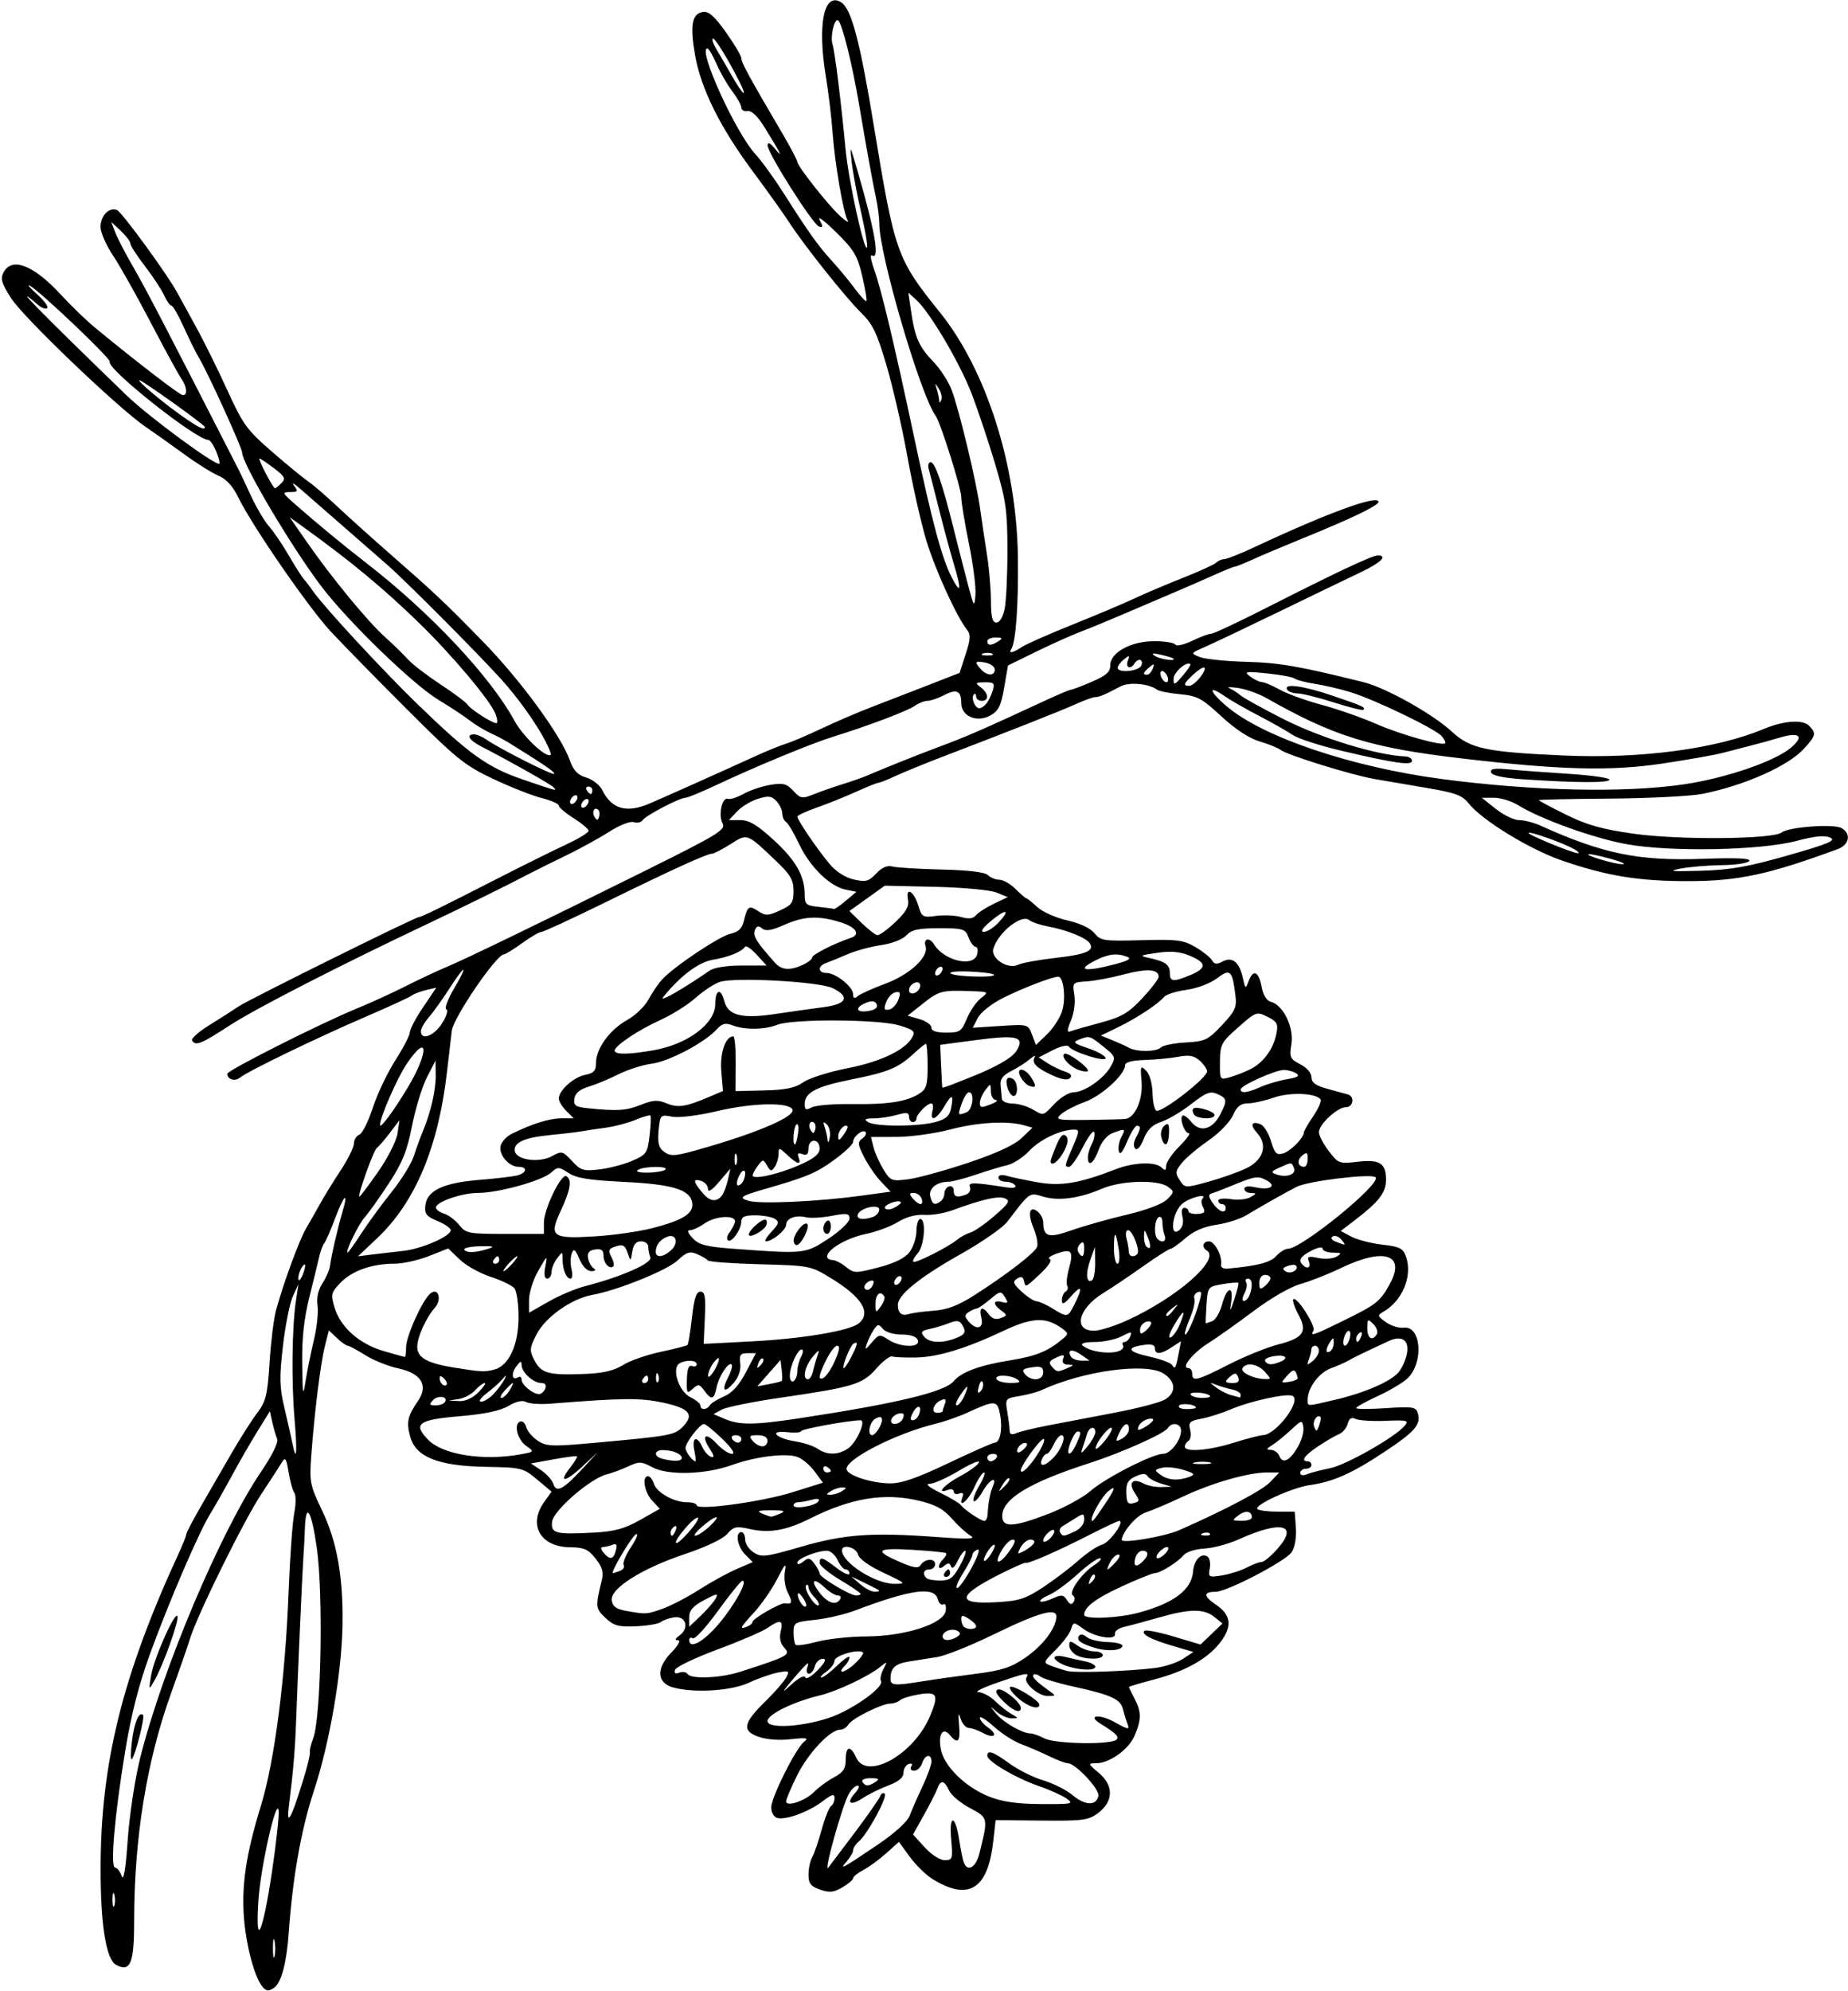 <?xml version="1.0" encoding="UTF-8"?>
<svg version="1.1" viewBox="0 0 465 500.62" xmlns="http://www.w3.org/2000/svg">
<path d="m65.901 499.45c-1.907-2.508-3.901-9.925-4.476-16.641-0.725-8.479 0.439-16.375 4.227-28.683 3.431-11.147 6.132-31.997 6.97-53.817 0.327-8.508 0.959-17.367 1.404-19.688s0.472-4.641 0.06-5.156c-0.412-0.516-1.065-2.836-1.451-5.156-0.605-3.643-0.844-3.982-1.747-2.483-0.575 0.955-2.874 4.498-5.109 7.875-4.413 6.668-16.073 30.275-17.941 36.327-0.637 2.062-2.76 8.18-4.717 13.594-6.234 17.241-9.369 36.57-9.37 57.776-8.57e-4 10.384-0.959 12.658-4.529 10.747-2.512-1.345-3.91-9.956-3.91-24.093 0-26.624 5.482-48.705 19.784-79.689 0.978-2.119 1.778-4.155 1.778-4.524s1.751-3.698 3.89-7.397c2.14-3.7 5.598-9.68 7.684-13.289 2.087-3.609 4.917-8.039 6.289-9.844 2.181-2.868 2.57-4.462 3.092-12.656 0.328-5.156 1.058-11.062 1.621-13.125 1.869-6.848 5.885-17.773 7.579-20.625 0.919-1.547 2.481-4.289 3.47-6.094s3.32-5.592 5.18-8.416c1.86-2.824 3.382-5.896 3.382-6.826s0.611-1.926 1.357-2.212c0.746-0.286 2.27-3.332 3.387-6.767 1.116-3.436 3.67-8.807 5.674-11.937 2.005-3.13 3.645-6.299 3.645-7.044 0-0.744 1.497-3.576 3.326-6.292l3.326-4.938-2.623 0.627c-1.442 0.345-3.061 0.969-3.597 1.387-0.536 0.418-5.81 2.841-11.719 5.384-12.116 5.215-29.566 13.664-31.448 15.225-1.26 1.046-3.203 0.471-3.203-0.948 0-0.875 23.543-12.727 32.812-16.519 3.352-1.371 8.836-3.88 12.188-5.576 3.352-1.696 7.781-3.78 9.844-4.631 4.68-1.932 23.839-11.204 50.365-24.374 18.307-9.089 20.271-10.287 19.43-11.857-1.132-2.116-0.148-6.696 1.332-6.197 0.583 0.196 2.355-0.368 3.938-1.254 1.583-0.886 4.597-1.902 6.699-2.257 3.25-0.549 4.119-0.326 5.814 1.493 1.827 1.961 2.244 2.037 5.02 0.917 1.665-0.672 4.926-1.815 7.246-2.541 2.32-0.725 5.062-1.681 6.094-2.124 4.402-1.891 12.588-5.167 17.812-7.126 8.012-3.005 10.091-3.91 27.831-12.107 2.932-1.355 5.596-2.463 5.92-2.463s2.671-0.896 5.216-1.99c3.622-1.558 4.627-2.458 4.627-4.142 0-3.215 5.193-6.055 11.071-6.055 2.616 0 4.993 0.383 5.282 0.851 0.289 0.468 2.192 0.046 4.229-0.938s4.194-1.789 4.795-1.789c0.601 0 6.844-2.924 13.873-6.497 17.391-8.84 26.634-13.191 28.023-13.191 2.649 0 0.83 1.813-4.227 4.213-2.965 1.407-12.141 5.835-20.391 9.839s-16.688 8.016-18.75 8.914c-3.734 1.626-3.74 1.637-1.406 2.58 1.289 0.521 6.562 1.064 11.719 1.206 8.364 0.231 13.258 1.08 29.512 5.121 5.618 1.397 17.367 7.971 22.188 12.415 4.68 4.314 8.537 5.141 28.078 6.021 19.47 0.876 38.443-1.642 50.535-6.708 4.857-2.035 9.676-2.386 11.243-0.819 1.921 1.921 1.812 2.459-1.165 5.755-3.977 4.403-14.984 9.309-25.649 11.431-2.892 0.575-13.333 1.107-23.203 1.18-9.87 0.074-17.945 0.249-17.945 0.39 0 0.141 3.059 1.771 6.797 3.622 5.302 2.626 9.064 3.687 17.109 4.827 11.341 1.607 35.027 1.405 37.196-0.317 1.732-1.375 12.991-2.221 15.03-1.13 2.547 1.363 2.064 4.214-0.898 5.306-17.267 6.362-24.903 8.013-37.266 8.059-12.668 0.047-20.792-1.266-32.198-5.205-8.128-2.807-20.106-10.151-23.413-14.354-1.573-2-3.319-2.654-10.175-3.815-4.552-0.771-10.618-1.806-13.481-2.301-5.854-1.012-22.149-6.072-23.75-7.375-0.575-0.468-2.909-1.404-5.187-2.08-2.64-0.784-6.141-3.08-9.653-6.332-4.901-4.538-6.051-5.152-10.389-5.548-2.683-0.245-5.3-0.765-5.815-1.156-1.974-1.496-6.922-1.954-9.062-0.838-4.236 2.209-5.454 2.723-6.446 2.723-0.551 0-2.772 0.801-4.935 1.78-3.652 1.653-15.889 6.484-33.933 13.394-4.125 1.58-9.215 3.663-11.312 4.63-2.096 0.967-4.088 1.758-4.425 1.758s-2.841 1.009-5.563 2.242-7.165 3.02-9.871 3.97c-2.707 0.95-4.922 1.978-4.922 2.284 0 0.846 5.187 8.447 8.153 11.949 1.624 1.917 3.949 3.396 6.085 3.873 3 0.668 3.741 0.468 5.604-1.515 1.429-1.521 2.781-2.113 4.043-1.769 1.043 0.284 6.625 0.629 12.406 0.766 6.804 0.162 10.92 0.66 11.672 1.412 0.639 0.639 1.941 1.162 2.892 1.162s2.785 1.055 4.074 2.344 2.514 2.344 2.722 2.344 1.44 0.984 2.738 2.188 4.687 2.708 7.53 3.344c3.158 0.707 5.815 1.955 6.829 3.208 1.55 1.917 2.325 2.033 11.828 1.773 9.007-0.246 10.56-0.048 13.594 1.733 1.884 1.106 3.764 2.603 4.178 3.327 0.576 1.007 1.196 1.079 2.638 0.307 2.453-1.313 4.236 0.12 5.112 4.108 0.619 2.817 0.699 2.865 1.436 0.873 1.154-3.117 2.546-2.566 3.27 1.293 0.409 2.179 1.263 3.566 2.376 3.857 3.077 0.805 5.809 6.424 5.144 10.582-0.541 3.382-0.368 3.78 2.233 5.125 1.66 0.858 2.819 2.204 2.819 3.271 0 1.339 1.043 2.097 3.984 2.896 2.191 0.595 4.512 1.232 5.156 1.415 1.795 0.509 1.392 3.204-0.478 3.204-2.127 0-6.787 4.31-6.787 6.278 0 0.833 1.115 2.977 2.479 4.764 2.389 3.132 2.65 3.23 7.199 2.691 5.613-0.665 7.197 0.332 7.197 4.527 0 3.227-1.794 5.545-7.889 10.198l-3.505 2.675 2.65 1.421c1.458 0.781 4.961 1.687 7.785 2.012 4.436 0.511 5.252 0.923 5.99 3.027 1.702 4.85-0.872 11.093-5.721 13.872-1.521 0.872-1.466 1.083 0.679 2.609 1.284 0.913 3.287 1.536 4.451 1.383 4.434-0.581 5.122 8.841 0.932 12.777-1.154 1.084-4.522 3.081-7.486 4.437-2.963 1.357-5.388 2.707-5.388 3.001s3.36 0.304 7.466 0.022c6.573-0.451 7.528-0.314 7.99 1.14 0.931 2.934-0.522 4.654-8.294 9.816-8.227 5.464-12.982 7.579-18.887 8.401-4.375 0.609-14.101 5.062-13.141 6.017 0.36 0.358 2.621 0.651 5.026 0.651h4.372l0.292 4.061c0.174 2.416-0.254 4.894-1.055 6.117-1.488 2.27-16.277 9.978-19.145 9.978-3.109 0-3.1 1.098 0.024 3.198 3.897 2.62 4.249 5.458 1.175 9.489-3.162 4.145-8.766 7.293-16.681 9.369-3.481 0.913-6.328 1.76-6.328 1.882 0 0.122 0.63 1.431 1.401 2.908 1.753 3.362 1.766 5.181 0.062 9.257-1.477 3.535-6.302 7.013-9.738 7.018-2.093 4e-3 -2.063 0.103 0.753 2.473 3.754 3.159 3.637 7.186-0.294 10.094-2.387 1.766-3.842 1.956-14.189 1.851l-11.53-0.117-0.616 5.442c-1.356 11.989-6.211 14.968-15.275 9.373-1.66-1.025-4.239-3.549-5.731-5.608l-2.713-3.745-3.175 2.857c-1.746 1.571-4.335 3.465-5.753 4.207s-2.578 1.669-2.578 2.061-1.217 1.43-2.704 2.309c-2.192 1.295-3.257 1.405-5.625 0.579-2.369-0.826-2.921-1.535-2.921-3.752 0-1.503 0.414-3.466 0.919-4.361 0.506-0.895 1.588-4.046 2.405-7.001 0.817-2.955 1.88-5.617 2.362-5.915 0.482-0.298 0.876-1.199 0.876-2.004 0-1.15-0.65-0.969-3.047 0.851-3.584 2.72-9.581 4.864-11.523 4.118-0.752-0.289-1.368-1.46-1.368-2.603 0-2.531 6.171-14.866 8.259-16.508 1.244-0.978 0.66-1.089-3.371-0.64-2.961 0.33-6.167 0.076-8.166-0.647-4.177-1.51-3.757-3.461 1.939-9.016 2.248-2.193 4.534-4.821 5.08-5.84 0.917-1.713 0.759-1.809-2.078-1.267-1.688 0.323-4.968 1.474-7.288 2.559-4.364 2.04-13.633 2.636-18.97 1.218-4.167-1.106-4.442-4.778-0.652-8.688 1.811-1.869 2.571-3.214 1.814-3.214-0.913 0-0.798-0.368 0.387-1.234 2.495-1.824 1.564-4.944-1.352-4.534-1.276 0.179-2.789 0.709-3.361 1.177-0.572 0.468-3.385 0.955-6.252 1.08-4.445 0.195-5.578-0.115-7.704-2.112-2.531-2.377-2.571-2.797-0.896-9.575 0.469-1.897 0.068-3.249-1.584-5.339-1.861-2.355-2.891-2.806-6.501-2.85-7.368-0.089-10.534-5.625-6.475-11.325l1.891-2.656-3.618-3.038c-3.505-2.943-3.908-3.043-12.907-3.203-11.987-0.213-17.623-2.452-19.033-7.56-1.011-3.663-0.677-5.214 1.941-8.995 2.707-3.91 0.854-6.964-4.985-8.216-2.51-0.538-6.242-2.038-8.291-3.332-2.05-1.294-4.024-2.353-4.388-2.353s-1.582-0.865-2.708-1.923l-2.046-1.923-1.014 4.032c-1.095 4.355-2.637 16.803-3.431 27.709-0.462 6.346-0.277 7.256 2.765 13.594 3.732 7.775 5.316 16.708 5.11 28.823-0.205 12.096-3.254 29.704-7.223 41.719-3.185 9.642-5.31 21.649-6.304 35.625-0.538 7.567-1.869 12.547-3.691 13.814-1.405 0.977-2.042 0.882-3.058-0.454zm3.199-11.239c-0.224-1.166-0.416-0.433-0.427 1.63-0.01 2.062 0.173 3.017 0.408 2.12 0.235-0.896 0.243-2.584 0.019-3.75zm-0.676-17.428c1.099-7.388 1.861-14.349 1.692-15.469-0.539-3.566-4.571 14.383-5.107 22.739-0.793 12.351 1.093 8.335 3.416-7.27zm-39.65 5.716c-0.238-0.912-0.448-0.393-0.467 1.154-0.019 1.547 0.175 2.293 0.432 1.659 0.257-0.635 0.272-1.9 0.035-2.812zm6.506-34.426c5.677-22.553 20.198-56.89 30.456-72.018 2.79-4.115 4.362-7.329 4.001-8.183-0.327-0.773-0.872-2.656-1.212-4.184l-0.618-2.777-3.171 5.121c-1.744 2.817-4.65 7.863-6.457 11.215-1.808 3.352-4.205 7.57-5.328 9.375-2.851 4.582-10.262 21.783-15.149 35.156-2.877 7.873-4.781 15.331-6.343 24.844-2.655 16.171-3.756 29.062-2.481 29.062 0.493 0 1.229 0.949 1.635 2.109 0.492 1.403 1.004-1.657 1.529-9.141 0.439-6.246 1.834-15.4 3.139-20.58zm-2.068-4.263c0.601-4.741 1.786-7.502 2.789-6.499 0.509 0.509-1.995 10.323-2.83 11.091-0.337 0.31-0.318-1.757 0.041-4.593zm4.792-16.367c0.688-4.314 6.082-16.456 6.653-14.974 0.429 1.112-3.646 12.449-5.842 16.255-1.383 2.396-1.394 2.379-0.811-1.281zm177.29 39.143c3.172-4.229 5.962-8.235 6.2-8.904 0.238-0.669 0.747-0.924 1.131-0.568 0.786 0.729-4.383 10.223-6.541 12.014-0.77 0.639-1.4 1.605-1.4 2.145 0 0.541-0.738 1.827-1.641 2.859-2.034 2.325-1.129 1.833 8.042-4.374 4.06-2.748 7.246-5.651 7.789-7.096 0.505-1.345 1.949-4.634 3.208-7.309 1.259-2.675 2.289-5.523 2.289-6.328 0-2.096-1.639-1.809-2.344 0.411-0.327 1.031-1.224 1.875-1.994 1.875-0.801 0-1.119-0.453-0.744-1.059 0.397-0.642 0.143-0.889-0.644-0.626-0.714 0.238-1.3 1.229-1.302 2.202-3e-3 1.207-1.216 2.225-3.82 3.204-2.099 0.79-4.983 2.208-6.41 3.151-3.147 2.082-4.31 1.348-1.967-1.241 0.936-1.034 1.23-1.881 0.652-1.881-0.577 0-1.58 0.949-2.228 2.109-1.686 3.018-6.459 20.204-5.142 18.513 0.604-0.775 3.693-4.868 6.865-9.097zm31.132 5.583c2.256-9.045 2.264-9.008-2.379-11.471-2.343-1.243-4.703-3.231-5.243-4.418-1.175-2.578-2.13-2.747-2.92-0.517-0.32 0.902-1.833 3.88-3.363 6.617l-2.782 4.977 2.936 3.226c1.673 1.838 3.837 3.226 5.031 3.226 1.975 0 2.068-0.301 1.626-5.273-0.569-6.394 1.074-6.213 2.039 0.225 0.359 2.393 0.874 4.929 1.146 5.636 0.944 2.459 3.039 1.265 3.91-2.229zm-171.41-14.515c2.054-6.261 3.135-10.376 2.952-11.234-0.079-0.369 0.299-1.834 0.84-3.255 1.991-5.236 2.572-36.278 0.898-47.974-1.322-9.236-2.719-11.609-2.975-5.053-0.106 2.707-0.282 6.082-0.391 7.5-0.239 3.103-1.355 28.14-1.807 40.547-0.293 8.038-0.683 12.678-1.883 22.382-0.523 4.233 0.392 3.106 2.366-2.912zm129.84-1.018c1.093-1.125 3.329-2.763 4.969-3.642 2.349-1.258 2.982-2.203 2.982-4.453 0-3.463 1.192-3.694 2.642-0.512 2.667 5.853 14.552-0.835 18.569-10.449 2.25-5.384 1.842-6.212-2.695-5.475-2.191 0.356-4.385 1.026-4.875 1.489-0.49 0.463-1.571 0.841-2.402 0.841-2.167 0-9.695 3.753-10.582 5.276-0.412 0.708-1.347 1.287-2.077 1.287-2.493 0-8.029 5.881-10.806 11.478-1.525 3.074-2.773 6.014-2.773 6.533 0 1.518 4.856-0.117 7.048-2.372zm63.48 1.657c-1.142-0.8-4.339-2.233-7.105-3.184-5.67-1.951-12.799-6.162-12.799-7.561 0-1.554 1.414-1.056 5.589 1.968 2.197 1.592 6.037 3.501 8.534 4.242 2.496 0.741 5.818 2.424 7.381 3.74 3.114 2.62 5.954 2.677 6.444 0.131 0.324-1.682-5.79-8.196-7.689-8.191-0.572 2e-3 -2.728-0.816-4.791-1.817-2.062-1.001-5.223-2.361-7.024-3.023-1.801-0.662-4.859-2.636-6.797-4.386-1.937-1.75-3.522-2.735-3.522-2.189s0.924 1.641 2.053 2.431c2.637 1.847 1.612 2.951-1.269 1.366-1.204-0.662-2.802-1.224-3.551-1.248-0.749-0.024-1.691-1.098-2.094-2.387-0.531-1.7-0.632-1.249-0.368 1.641 0.383 4.188-0.305 4.946-2.303 2.538-1.786-2.152-3.008-0.254-2.292 3.559 0.804 4.285 6.249 9.595 12.236 11.932 3.29 1.285 7.041 1.817 13.032 1.848 7.862 0.041 8.276-0.051 6.336-1.41zm-48.029-4.171c1.092-0.706 0.818-0.912-1.227-0.923-1.52-8e-3 -2.388 0.382-2.054 0.923 0.719 1.164 1.48 1.164 3.281 0zm60.624-10.624c0.74-0.74-0.143-1.617-4.059-4.032-3.482-2.147-0.167-2.481 3.602-0.363 3.344 1.879 3.807 1.957 3.267 0.548-0.346-0.903-0.876-2.621-1.176-3.818-0.638-2.54-2.96-3.594-12.571-5.702-3.867-0.848-7.569-1.975-8.226-2.503-0.657-0.529-1.423-0.733-1.702-0.454-0.52 0.52 0.531 1.612 3.834 3.98 1.848 1.325 1.845 1.345-0.234 1.374-2.386 0.034-6.22-3.316-5.37-4.692 0.822-1.33-0.263-1.129-7.521 1.394-3.609 1.254-5.671 2.305-4.581 2.336 1.09 0.03 2.988 1.042 4.219 2.249 1.23 1.207 3.081 2.671 4.112 3.253 1.806 1.02 1.809 1.06 0.074 1.087-0.991 0.016-2.678-0.71-3.75-1.612-1.948-1.64-1.948-1.64-0.157 0.476 1.875 2.214 6.578 4.915 8.557 4.915 0.635 0 2.259 0.573 3.609 1.273 2.686 1.393 16.745 1.62 18.072 0.291zm-28.531-9.698c-1.717-1.717-2.127-2.636-1.297-2.913 1.235-0.412 5.766 3.24 5.766 4.648 0 1.513-1.996 0.738-4.469-1.735zm3.818-0.693c-1.447-1.245-2.368-2.527-2.047-2.849 0.657-0.659 7.284 3.32 7.346 4.41 0.082 1.458-2.765 0.619-5.299-1.561zm-45.198 3.956c5.745-2.641 11.422-7.075 10.652-8.32-0.283-0.458-0.012-1.791 0.603-2.961 1.058-2.015 1.022-2.051-0.66-0.677-3.019 2.466-10.941 6.217-15.399 7.292-6.656 1.605-13.096 4.765-13.096 6.427 0 2.32 11.482 1.191 17.901-1.759zm-8.38-9.222c0.195 0.584 1.581-0.222 3.091-1.799 1.974-2.06 2.327-2.858 1.266-2.858-0.81 0-1.693 0.844-1.963 1.875s-0.938 1.875-1.486 1.875-0.736-0.738-0.418-1.641c0.477-1.354 0.267-1.306-1.201 0.273-0.978 1.052-2.616 2.951-3.639 4.219-1.572 1.948-1.407 1.894 1.068-0.349 1.695-1.536 3.077-2.208 3.282-1.595zm29.854 0.934c2.836-0.459 8.736-1.288 13.11-1.842 6.44-0.815 8.79-1.58 12.347-4.019 4.39-3.01 7.634-7.231 7.854-10.221 0.184-2.495-4.279-1.256-15.968 4.436-5.672 2.762-12 5.287-14.062 5.611s-5.227 0.822-7.031 1.106c-3.489 0.55-4.65 1.609-4.673 4.26-0.016 1.831 0.828 1.899 8.423 0.669zm-46.205-2.35c12.091-3.899 12.698-4.231 11.059-6.042-1.011-1.117-1.305-2.474-0.892-4.12 0.717-2.855-0.152-3.08-3.323-0.859-1.253 0.877-6.904 3.311-12.558 5.407s-10.476 4.399-10.715 5.116c-0.295 0.884 0.051 1.118 1.069 0.728 0.827-0.317 1.754-0.174 2.058 0.319 0.849 1.374 8.29 1.066 13.301-0.55zm24.363-1.55c1.7-1.648 3.091-2.576 3.091-2.062s-0.499 1.433-1.109 2.043c-2.276 2.276-0.105 1.918 2.388-0.393 1.427-1.323 2.376-2.624 2.108-2.892-0.994-0.994-7.136 0.789-7.136 2.072 0 0.721-0.938 1.967-2.084 2.77s-1.693 1.459-1.216 1.459c0.477 0 2.258-1.348 3.959-2.996zm80.045 0.596c2.364-0.3 5.49-1.327 6.947-2.284l2.65-1.738-5.072-1.49c-5.691-1.672-8.115-2.951-7.245-3.821 0.322-0.322 3.628 0.32 7.346 1.427l6.76 2.013 5.519-5.287-2.034-1.647c-2.612-2.115-6.207-2.081-13.913 0.132-3.407 0.978-7.353 2.041-8.767 2.36-1.415 0.32-2.47 1.101-2.344 1.737 0.345 1.741-4.943 0.929-7.916-1.216-2.502-1.805-2.524-1.805-3.125 0.089-0.333 1.049-2.064 3.366-3.848 5.149-3.237 3.237-3.239 3.244-1.094 4.059 1.182 0.449 2.993 1.031 4.024 1.293 2.096 0.533 15.504 0.062 22.11-0.776zm-22.813-0.693c-1.418-0.56-2.578-1.408-2.578-1.885 0-0.476 1.16-0.58 2.578-0.231 1.418 0.349 3.738 0.868 5.156 1.153 1.418 0.285 2.578 0.892 2.578 1.349 0 1.109-4.521 0.883-7.734-0.387zm2.812-2.607c-0.902-0.526-1.641-1.591-1.641-2.368 0-1.245 0.248-1.239 2.084 0.047 1.146 0.803 3.044 1.459 4.219 1.459 1.174 0 2.135 0.422 2.135 0.938 0 1.213-4.673 1.162-6.797-0.075zm4.761-1.76c-3.556-1.102-4.641-1.908-3.99-2.963 0.353-0.571 1.1-0.477 1.976 0.25 0.774 0.643 3.163 1.213 5.307 1.266 2.144 0.054 3.807 0.498 3.694 0.986-0.274 1.185-3.882 1.422-6.987 0.46zm-57.495-2.866c9.809-0.047 19.53-3.185 20.001-6.456 0.178-1.234-0.08-1.933-0.597-1.614-0.5 0.309-1.129-0.277-1.397-1.302-0.857-3.276-6.766-2.467-20.819 2.848-2.578 0.975-7.113 2.032-10.078 2.348-5.122 0.546-5.391 0.704-5.391 3.164 0 1.424 0.236 2.825 0.525 3.114 0.289 0.289 2.715-0.058 5.391-0.77 2.676-0.712 8.24-1.312 12.365-1.331zm-37.047-3.22c4.027-4.787 7.359-10.893 5.878-10.771-0.388 0.032-3.142 3.426-6.119 7.542-2.977 4.116-5.825 7.229-6.328 6.918-0.503-0.311-0.915-0.119-0.915 0.427 0 2.456 3.64 0.454 7.484-4.115zm59.881 3.336c0.928-0.588 0.979-0.987 0.189-1.475-1.343-0.83-3.805 0.039-3.805 1.343 0 1.169 1.871 1.238 3.616 0.132zm-51.428-3.78c0-0.808 7.055-4.858 8.136-4.671 1.825 0.316 1.989-0.236 0.769-2.587-0.736-1.418-1.073-3.75-0.781-5.391 0.424-2.383 0.088-2.061-1.913 1.829-1.336 2.596-3.912 6.341-5.726 8.321-3.683 4.021-3.918 4.481-1.891 3.703 0.773-0.297 1.406-0.839 1.406-1.204zm56.25 1.091c0-0.392-0.844-1.239-1.875-1.883-1.525-0.953-1.875-0.936-1.875 0.087 0 0.692 0.281 1.539 0.625 1.883 0.854 0.854 3.125 0.791 3.125-0.087zm-65.534-6.981c0.738-1.36 0.305-1.299-2.893 0.408-2.852 1.522-3.761 2.574-3.761 4.353v2.345l2.893-2.753c1.591-1.514 3.284-3.473 3.761-4.353zm106.31 3.609c8.913-2.375 13.42-5.753 13.8-10.342 0.242-2.92 2.01-4.803 3.591-3.826 0.587 0.363 0.866 1.711 0.62 2.995-0.426 2.227-0.282 2.31 3.069 1.774 1.933-0.309 4.731-1.196 6.218-1.971s3.186-1.412 3.777-1.415c0.591-3e-3 2.404-1.52 4.029-3.371 5.349-6.093 0.897-7.146-9.792-2.316-2.578 1.165-6.483 2.21-8.677 2.322-2.194 0.112-4.515 0.838-5.156 1.613-1.467 1.773-5.922 4.559-7.289 4.559-0.568 0-4.274 1.489-8.236 3.309-6.626 3.044-9.548 5.242-9.548 7.182 0 1.186 8.409 0.869 13.594-0.513zm-119.69-1.015c2.103-0.742 6.26-2.907 9.237-4.812 2.978-1.905 7.227-4.24 9.443-5.19l4.029-1.727-1.898-1.898c-1.972-1.972-2.597-5.648-0.961-5.648 0.516 0 0.938 0.834 0.938 1.853s0.965 2.486 2.145 3.259c1.957 1.282 3.004 1.157 11.953-1.436 10.907-3.16 17.734-3.647 34.183-2.441 7.977 0.585 9.888 0.51 8.438-0.331-1.031-0.598-3.155-2.539-4.719-4.314-2.185-2.48-4.137-3.528-8.428-4.526-8.632-2.007-16.952-0.631-27.166 4.491-6.034 3.026-10.29 3.779-15.165 2.681-3.494-0.786-4.114-0.653-5.756 1.236-1.09 1.254-5.428 3.312-10.638 5.048-10.823 3.606-18.842 8.679-18.419 11.653 0.216 1.517 1.14 2.196 3.572 2.626 5.128 0.906 5.171 0.903 9.213-0.522zm35.596-2.358c-0.629-1.008-1.276-1.701-1.436-1.54-0.556 0.556 0.894 3.373 1.735 3.373 0.465 0 0.33-0.825-0.299-1.832zm2.646-0.534c-0.835-0.835-1.518-1.98-1.518-2.545 0-0.565-0.268-0.759-0.596-0.431-0.328 0.328 0.128 1.7 1.012 3.05 0.884 1.35 1.836 2.227 2.114 1.949 0.278-0.278-0.178-1.188-1.012-2.023zm65.032-0.454c-1.202-0.743 2.11-5.483 5.302-7.588 1.474-0.972 2.135-1.77 1.468-1.773-0.667-4e-3 -3.198 1.806-5.625 4.021s-5.628 4.551-7.112 5.191c-1.485 0.641-2.488 1.376-2.231 1.633 0.258 0.258 1.643-0.066 3.077-0.72 2.251-1.026 2.746-0.972 3.607 0.393 0.715 1.134 1.192 1.268 1.682 0.475 0.376-0.609 0.301-1.343-0.168-1.633zm-58.581 0.946c0.319-0.516 0.054-0.938-0.587-0.938-0.642 0-2.142-0.916-3.333-2.035-2.862-2.689-3.66-1.728-1.181 1.423 2.016 2.563 4.086 3.192 5.101 1.549zm51.094-3.02c2.836-1.871 6.844-4.912 8.906-6.76 2.062-1.847 4.714-3.616 5.892-3.931 1.906-0.509 5.859-5.977 4.321-5.977-0.339 0-3.83 1.642-7.758 3.649-7.752 3.96-15.359 7.278-15.789 6.887-0.149-0.135-2.905 1.073-6.124 2.683-11.156 5.581-11.551 7.8-1.286 7.224 5.773-0.324 7.383-0.837 11.838-3.776zm-45.938 1.666c0-0.229-2.32-1.804-5.156-3.5-2.836-1.696-5.156-3.618-5.156-4.271 0-1.694 0.651-1.501 4.281 1.268 1.77 1.35 3.219 1.983 3.219 1.406 0-0.577-0.431-1.049-0.958-1.049s-1.438-1.055-2.026-2.344-1.781-2.344-2.652-2.344c-2.577 0-7.489 1.98-7.489 3.019 0 0.535 0.668 0.407 1.508-0.291 1.281-1.063 1.704-0.983 2.812 0.533 0.718 0.981 1.305 2.102 1.305 2.49 0 0.911 7.605 5.479 9.141 5.49 0.645 5e-3 1.172-0.178 1.172-0.407zm4.609-0.871c-0.215-0.192-1.867-1.057-3.672-1.921l-3.281-1.572 2.213 1.921c1.217 1.057 2.87 1.921 3.672 1.921 0.802 0 1.283-0.157 1.068-0.35zm23.311-5.663c1.629-3.007 2.23-4.876 1.477-4.587-0.7 0.269-1.272 0.873-1.272 1.344 0 0.471-1.06 2.535-2.356 4.587-1.296 2.052-1.96 3.731-1.477 3.731 0.483 0 2.116-2.284 3.628-5.075zm-22.157 1.239c-3.662-1.716-6.141-3.5-6.438-4.633-0.468-1.79-4.013-2.681-4.013-1.009 0 3.08 8.297 8.403 13.125 8.42 3.144 0.011 3.032-0.105-2.674-2.778zm53.118 0.531c-0.289-0.289-0.813 0.232-1.165 1.156-0.509 1.336-0.401 1.444 0.525 0.525 0.641-0.636 0.929-1.392 0.64-1.681zm-33.881-2.327c1.117-2.058 1.712-3.742 1.322-3.742-0.39 0-1.254 1.16-1.92 2.578-0.735 1.564-1.383 2.102-1.648 1.367-0.336-0.93-0.742-0.958-1.752-0.12-1.592 1.321-1.77-0.184-0.206-1.748 0.61-0.61 0.927-1.272 0.703-1.47s-4.093-0.58-8.6-0.849c-9.026-0.538-9.687 0.211-2.795 3.165 3.241 1.389 4.444 1.556 4.978 0.692 1.011-1.636 3.667-1.818 3.667-0.252 0 0.728-0.633 1.323-1.406 1.323-1.464 0-1.86 1.109-0.781 2.188 0.344 0.344 1.926 0.622 3.516 0.617 2.404-7e-3 3.233-0.638 4.922-3.75zm-3.906 1.883c0.319-0.516 0.765-0.938 0.993-0.938s0.413 0.422 0.413 0.938c0 0.516-0.447 0.938-0.993 0.938-0.546 0-0.732-0.422-0.413-0.938zm-81.645-0.567c0.813-0.312 1.229-0.969 0.925-1.46-0.304-0.491 0.539-2.542 1.872-4.557s1.901-3.459 1.261-3.21c-1.01 0.393-6.602 9.794-5.826 9.794 0.16 0 0.955-0.255 1.768-0.567zm124.77-2.245c0.933-1.031 1.224-1.875 0.647-1.875-0.577 0-1.501 0.844-2.053 1.875s-0.843 1.875-0.647 1.875c0.196 0 1.12-0.844 2.053-1.875zm6.844-0.188c1.498-1.498 1.424-2.625-0.172-2.625-0.713 0-1.518 0.844-1.787 1.875-0.552 2.112 0.279 2.43 1.959 0.75zm-37.312-3.921c0-0.516-0.619-0.119-1.376 0.882-0.757 1.001-1.376 2.242-1.376 2.757 0 0.516 0.619 0.119 1.376-0.882 0.757-1.001 1.376-2.242 1.376-2.757zm3.75 1.296c1.379-1.936 1.618-2.811 0.767-2.807-0.68 3e-3 -1.954 1.269-2.833 2.812-2.074 3.644-0.53 3.639 2.066-6e-3zm-99.084-0.074c0.383-1.464 0.157-1.814-0.905-1.406-0.778 0.299-1.854 0.543-2.39 0.543-0.591 0-0.515 0.555 0.191 1.406 1.596 1.923 2.5 1.765 3.103-0.543zm138.46 0.543c0.651-0.784 0.753-1.406 0.23-1.406-0.516 0-1.463 0.633-2.105 1.406-0.651 0.784-0.753 1.406-0.23 1.406 0.516 0 1.463-0.633 2.105-1.406zm-33.278-2.349c0.317-0.513-0.067-0.932-0.852-0.932-0.786 0-1.897 0.876-2.47 1.946-0.947 1.769-0.869 1.854 0.852 0.932 1.042-0.557 2.153-1.433 2.47-1.946zm-86.261-3.498c1.543-1.852 2.212-3.17 1.487-2.928-1.546 0.515-6.327 6.463-5.115 6.363 0.453-0.037 2.085-1.583 3.628-3.435zm91.414 0.461c0-0.523-0.622-0.421-1.406 0.23-0.773 0.642-1.406 1.589-1.406 2.105 0 0.523 0.622 0.421 1.406-0.23 0.773-0.642 1.406-1.589 1.406-2.105zm31.406-0.258c11.906-5.253 20.984-10.056 22.94-12.138l2.231-2.375h-3.075c-4.691 0-13.864 2.632-21.158 6.071-3.609 1.702-7.81 3.487-9.335 3.967-2.279 0.717-5.782 4.702-6.066 6.899-0.133 1.034 10.766-0.794 14.463-2.425zm-135.66-2.562 4.984-2.813-1.927-2.051c-1.955-2.081-2.651-6.149-1.052-6.149 0.481 0 1.144 0.848 1.473 1.885 0.715 2.253 5.062 4.677 8.388 4.677 1.315 0 2.39 0.337 2.39 0.748 0 1.379 16.322-0.836 24.081-3.267l7.675-2.405-2.05-2.796c-1.127-1.538-3.048-3.18-4.267-3.649-2.846-1.094-10.536-0.17-16.543 1.988-6.699 2.407-16.046 2.685-19.995 0.593-2.838-1.503-3.407-1.527-6.094-0.257-1.63 0.771-4.083 1.68-5.452 2.021-4.118 1.026-13.407 9.077-13.739 11.907-0.346 2.951 0.845 3.258 10.592 2.733 5.125-0.276 7.638-0.966 11.536-3.166zm8.988 2.532c0.32-0.834 0.163-1.211-0.368-0.882-0.51 0.315-0.927 0.97-0.927 1.455 0 1.349 0.672 1.051 1.295-0.573zm8.46-0.889c1.391-1.289 2.191-2.342 1.778-2.339-1.198 7e-3 -6.488 4.612-5.341 4.649 0.569 0.019 2.173-1.021 3.564-2.31zm91.919 1.256c1.373-0.626 2.388-1.867 2.388-2.92 0-1.674-0.182-1.716-2.109-0.485-1.16 0.741-2.644 1.663-3.296 2.048-0.653 0.385-0.944 1.093-0.648 1.573 0.682 1.103 0.786 1.097 3.666-0.215zm34.009 0.522c-0.312-0.312-1.12-0.345-1.797-0.074-0.748 0.299-0.526 0.521 0.566 0.566 0.988 0.041 1.542-0.181 1.23-0.492zm-40.556-4.988c3.917-1.508 8.658-4.091 10.536-5.74 3.68-3.231 15.604-9.33 18.242-9.33 1.878 0 4.533-3.417 4.533-5.834 0-1.828-2.326-2.275-3.336-0.64-0.857 1.387-11.573 6.175-19.633 8.773-15.22 4.906-22.031 9.032-22.031 13.345 0 2.986 2.802 2.848 11.69-0.574zm-15.362 0.164c0.137-2.867 0.597-5.341 1.308-7.031 1.177-2.8-0.825-1.789-2.587 1.305-0.918 1.613-1.92 2.683-2.226 2.378-0.306-0.306 0.326-2.05 1.404-3.877 1.078-1.827 1.616-3.321 1.196-3.321-0.42 0-1.524 1.688-2.454 3.75-1.545 3.426-4.172 5.548-2.961 2.392 0.348-0.908 0.071-1.186-0.837-0.837-0.747 0.287-1.359 0.068-1.359-0.487 0-0.555-0.633-0.766-1.406-0.469-3.248 1.246-1.056-1.251 2.994-3.411 2.417-1.289 4.556-2.859 4.754-3.489 0.198-0.63-2.073 0.319-5.045 2.109-2.973 1.79-6.273 3.268-7.335 3.284-1.242 0.019-0.293 0.831 2.662 2.279 2.526 1.237 4.846 2.619 5.156 3.072 0.772 1.125 5.031 3.995 5.929 3.995 0.401 0 0.764-0.738 0.807-1.641zm29.399-2.41c2.741-4.039 3.046-5.155 0.929-3.398-1.461 1.213-4.157 5.81-4.157 7.09 0 0.917 0.448 0.405 3.228-3.691zm37.085 3.168c0-1.634-1.586-1.88-3.377-0.524-1.685 1.276-1.643 1.348 0.799 1.376 1.418 0.016 2.578-0.367 2.578-0.852zm-118.59-0.993c1.414-0.608 0.838-0.806-2.344-0.806s-3.758 0.198-2.344 0.806c1.031 0.443 2.086 0.806 2.344 0.806s1.312-0.363 2.344-0.806zm9.533-3.068c0.39-0.63-0.197-0.763-1.652-0.373-1.241 0.332-2.783 0.609-3.428 0.616-0.645 8e-3 -1.172 0.362-1.172 0.788 0 1.077 5.511 0.168 6.252-1.031zm79.571-2.156c-1.668-2.545-0.493-3.771 2.221-2.319 1.008 0.539 3.021 0.945 4.473 0.9l2.64-0.081-2.733-0.817c-1.503-0.449-3.018-1.278-3.366-1.842-0.455-0.737-1.308-0.718-3.031 0.067-1.888 0.86-2.379 1.738-2.311 4.131 0.07 2.469 0.409 2.954 1.81 2.588 1.582-0.414 1.606-0.63 0.297-2.628zm-73.635-0.4c1.25-0.808 1.25-0.909 0-0.909-0.773 0-2.039 0.409-2.812 0.909-1.25 0.808-1.25 0.909 0 0.909 0.773 0 2.039-0.409 2.812-0.909zm-65.156-5.785 3.75-4.059-3.967 3.689c-4.363 4.057-6.111 4.148-2.97 0.155 1.097-1.395 1.841-2.641 1.654-2.768-0.188-0.127-2.873 0.229-5.966 0.793l-5.625 1.025 2.542 1.684c1.398 0.926 2.797 2.49 3.11 3.474 0.738 2.326 2.51 1.379 7.474-3.993zm107.25 2.569c-0.247-0.247-1.007 0.482-1.69 1.618-1.186 1.975-1.166 1.995 0.448 0.448 0.929-0.89 1.488-1.82 1.241-2.067zm-15.336-3.815c5.967-2.836 11.218-5.156 11.669-5.156 1.357 0 2.024-3.455 1.355-7.019-0.7-3.73-1.197-3.758-8.378-0.462-2.062 0.947-5.648 2.188-7.969 2.758-10.241 2.517-23.052 9.159-22.259 11.54 0.506 1.518 6.239 3.342 10.761 3.423 2.97 0.053 6.706-1.229 14.82-5.085zm60.76 3.403c1.431-0.563 1.14-0.868-1.641-1.721-1.859-0.571-4.286-0.8-5.393-0.511-1.927 0.504-1.939 0.581-0.29 1.787 1.866 1.365 4.568 1.529 7.324 0.445zm35.215-2.113c4.093-0.814 16.496-7.856 18.867-10.714 1.095-1.32 0.59-1.449-4.799-1.226-3.313 0.137-6.706-0.071-7.541-0.463-1.088-0.51-1.66-0.167-2.021 1.214-0.277 1.059-1.282 2.243-2.233 2.631-0.951 0.388-3.306 1.76-5.233 3.049-3.442 2.302-4.442 3.75-2.59 3.75 0.516 0 0.938 0.422 0.938 0.938 0 0.516-0.633 0.938-1.406 0.938s-1.406 0.467-1.406 1.038c0 0.624 0.654 0.765 1.641 0.353 0.902-0.376 3.504-1.055 5.782-1.508zm-125.55 0.641c0-0.227-0.422-0.674-0.938-0.993-0.516-0.319-0.938-0.133-0.938 0.413s0.422 0.993 0.938 0.993c0.516 0 0.938-0.186 0.938-0.413zm52.42-4.817c1.041-1.764 1.542-3.207 1.114-3.207-0.87 0-5.721 6.699-5.721 7.9 0 1.331 2.639-1.357 4.607-4.693zm3.706 1.398c2.067-2.219 3.201-5.542 1.891-5.542-0.478 0-1.35 1.055-1.938 2.344s-1.377 2.344-1.755 2.344-0.93 0.633-1.226 1.406c-0.78 2.033 0.905 1.726 3.027-0.551zm39.276 1.313c-0.896-0.235-2.584-0.243-3.75-0.019-1.166 0.224-0.433 0.416 1.63 0.427s3.017-0.173 2.12-0.408zm-132.9-1.131c0-1.016-2.315-1.975-4.764-1.975-2.25 0-2.366 1.589-0.158 2.166 2.876 0.751 4.922 0.672 4.922-0.191zm3.141-1.975c-0.653-3.264 0.673-3.763 2.028-0.764 0.509 1.127 1.495 2.231 2.19 2.453 0.91 0.291 0.808-0.293-0.361-2.078-2.237-3.414-0.968-4.21 1.855-1.164 1.27 1.37 2.962 2.491 3.76 2.491 0.909 0 7e-3 -1.402-2.412-3.75-2.125-2.062-4.205-3.75-4.62-3.75-1.037 0-4.643 4.685-4.643 6.033 0 0.954 1.792 3.342 2.508 3.342 0.142 0 5e-3 -1.266-0.305-2.812zm76.078 1.875c0.319-0.516-0.078-0.938-0.882-0.938s-1.462 0.422-1.462 0.938c0 0.516 0.397 0.938 0.882 0.938s1.143-0.422 1.462-0.938zm75.764-2.624c0.945-1.618 1.582-3.845 1.415-4.948-0.294-1.941-0.397-1.919-3.188 0.674-1.587 1.474-3.696 3.182-4.688 3.796-1.515 0.939-1.557 1.125-0.262 1.172 0.847 0.03 1.797 0.723 2.11 1.539 0.8 2.086 2.6 1.215 4.613-2.233zm-195.76 1.85c3.711-0.659 3.728-0.681 1.658-2.132-2.261-1.584-3.255-5.559-1.543-6.17 0.579-0.207 1.266 0.442 1.528 1.442 0.261 1 1.569 2.534 2.905 3.41 2.196 1.439 3.581 1.488 14.41 0.506 18.707-1.695 19.959-1.918 21.949-3.908 3.142-3.142 1.9-4.735-4.813-6.176-5.779-1.241-9.928-1.204-28.493 0.259-2.522 0.199-5.224 5e-3 -6.003-0.432-0.913-0.511-2.499-0.154-4.464 1.005-2.064 1.218-5.982 2.045-12.142 2.565-10.575 0.892-11.957 1.921-8.008 5.96 3.632 3.715 13.711 5.322 23.016 3.671zm-56.674-9.07c-0.794-9.296-0.63-22.982 0.353-29.531l0.634-4.219-1.397 3.02c-0.768 1.661-1.891 7.27-2.495 12.465-0.936 8.055-0.879 10.37 0.392 15.73 0.819 3.457 1.73 7.495 2.025 8.974 0.992 4.984 1.214 2.054 0.488-6.439zm139.34 7.515c2.103-1.473 4.561-7.046 3.107-7.046-2.874 0-14.99 2.213-14.99 2.738 0 0.349-1.582 0.463-3.516 0.253-4.788-0.521-2.849 1.55 2.19 2.34 2.018 0.316 4.501 1.145 5.518 1.841 2.412 1.651 5.218 1.605 7.689-0.126zm44.922-1.18c-0.65-0.65-2.429 0.671-2.429 1.804 0 0.622 0.538 0.551 1.429-0.189 0.786-0.652 1.236-1.379 1-1.615zm12.421 0.183c1.284-2.818 1.33-3.237 0.356-3.237-0.403 0-1.21 1.266-1.794 2.812-1.29 3.417-0.088 3.772 1.438 0.425zm4.817-3.003c0.031-1.763-1.568-1.408-2.107 0.469-0.259 0.902-0.77 2.484-1.134 3.516-0.537 1.519-0.294 1.43 1.279-0.469 1.068-1.289 1.951-2.871 1.962-3.516zm4.134-1.121c-0.595-0.595-4.077 3.785-4.059 5.106 7e-3 0.516 1.034-0.312 2.281-1.838s2.047-2.997 1.777-3.267zm30.725 3.711c3.269-1.025 6.576-1.882 7.349-1.906 3.234-0.1 9.631-8.507 7.483-9.835-1.279-0.791-10.588 1.207-15.564 3.34-2.217 0.95-5.557 2.014-7.422 2.364-2.966 0.556-3.323 0.908-2.847 2.805 0.299 1.193 0.121 2.43-0.397 2.75-0.518 0.32-0.941 0.979-0.941 1.464 0 1.472 6.047 0.991 12.338-0.981zm-117.34-0.481c0-0.893-0.898-1.406-2.458-1.406-2.079 0-2.278 0.217-1.292 1.406 0.642 0.773 1.748 1.406 2.458 1.406s1.292-0.633 1.292-1.406zm-6.562-0.469c0-0.516-0.658-0.938-1.462-0.938s-1.201 0.422-0.882 0.938c0.319 0.516 0.976 0.938 1.462 0.938s0.882-0.422 0.882-0.938zm97.5-2.377c0-2.114-1.287-1.617-2.481 0.959-0.984 2.122-0.925 2.237 0.703 1.366 0.978-0.523 1.778-1.569 1.778-2.325zm-62.77-0.516c1.206-2.253 0.66-3.261-1.145-2.115-1.393 0.885-1.943 4.07-0.702 4.07 0.44 0 1.271-0.88 1.847-1.955zm42.145-0.446c3.352-0.654 10.945-2.104 16.875-3.221 5.93-1.117 11.73-2.639 12.891-3.382 2.826-1.81 2.663-4.479-0.396-6.484-4.367-2.861-20.248-0.709-30.775 4.172-1.031 0.478-3.508 1.139-5.503 1.469-3.584 0.593-3.621 0.641-3.057 4.052 0.314 1.899 0.575 4.024 0.581 4.724 7e-3 0.855 0.549 1.04 1.651 0.566 0.902-0.388 4.383-1.242 7.734-1.896zm26.668-1.266c0.287-0.465-0.293-0.632-1.289-0.371-0.996 0.261-2.042 1.075-2.324 1.809-0.405 1.056-0.135 1.134 1.289 0.371 0.991-0.53 2.037-1.345 2.324-1.809zm42.183-0.879c-0.8-0.909-2.127 1.063-1.615 2.399 0.52 1.356 0.671 1.324 1.248-0.264 0.361-0.994 0.526-1.954 0.367-2.135zm-131.24 0.304c24.744-3.76 36.693-6.634 38.964-9.371 1.885-2.272 6.493-3.976 14.03-5.188 6.656-1.071 9.62-2.275 13.39-5.439 1.558-1.308 1.503-1.49-0.938-3.099-3.664-2.416-7.145-2.143-14.006 1.098-9.378 4.431-16.486 6.599-21.968 6.702-2.781 0.052-5.5-0.065-6.042-0.261-0.542-0.195-2.344 1.187-4.003 3.071-3.481 3.954-5.705 4.625-24.281 7.33-6.818 0.993-13.357 2.321-14.531 2.952l-2.135 1.146 2.812 1.202c3.735 1.596 7.445 1.568 18.709-0.144zm26.187-0.043c0.395-1.028 0.094-1.383-0.994-1.172-0.858 0.166-1.735 0.83-1.95 1.474-0.574 1.724 2.279 1.431 2.944-0.302zm3.999-0.91c0.872-2.273-0.345-2.683-1.508-0.509-0.726 1.356-0.74 1.955-0.046 1.955 0.55 0 1.25-0.651 1.555-1.447zm5.949-0.82c0-0.216 0.258-1.064 0.573-1.886 0.411-1.071 0.166-1.337-0.865-0.942-1.979 0.759-2.808 3.219-1.085 3.219 0.757 0 1.377-0.176 1.377-0.392zm-58.585-1.497c0.324-0.523 1.93-1.524 3.571-2.223 2.035-0.867 3.786-2.799 5.511-6.08l2.528-4.808h-2.132c-1.778 0-2.079 0.428-1.812 2.578 0.199 1.607-0.401 3.423-1.592 4.82-2.442 2.865-3.247 2.111-1.448-1.357 0.763-1.471 1.158-2.904 0.878-3.185-0.786-0.786-3.223 2.932-3.813 5.815-0.626 3.06-1.294 3.217-3.087 0.729-1.198-1.662-1.492-1.706-2.9-0.431-1.441 1.304-1.559 1.112-1.467-2.385 0.07-2.656 0.458-3.666 1.287-3.348 0.653 0.251 1.187 0.047 1.187-0.452 0-1.069-2.803-1.184-4.38-0.18-1.988 1.264-0.076 7.091 2.776 8.464 1.398 0.673 2.542 1.622 2.542 2.109 0 1.179 1.611 1.134 2.353-0.065zm122.33 0.592c0-0.832-3.793-1.267-4.273-0.49-0.289 0.467 0.555 0.849 1.874 0.849s2.399-0.162 2.399-0.359zm-188.97-1.417c0.881-1.425-1.752-1.816-3.028-0.45-0.995 1.065-0.881 1.289 0.653 1.289 1.021 0 2.09-0.378 2.375-0.839zm130.67-1.504c0.587-1.289 0.914-2.344 0.727-2.344s-1.032 1.055-1.877 2.344c-0.845 1.289-1.172 2.344-0.727 2.344 0.445 0 1.289-1.055 1.877-2.344zm93.24 0.953c7.287-1.69 13.844-4.5 15.962-6.839 0.864-0.955 1.839-3.073 2.165-4.707 0.693-3.464-1.244-4.814-4.62-3.22-1.125 0.532-3.523 1.654-5.327 2.494s-3.914 1.903-4.688 2.362c-0.773 0.459-2.797 1.35-4.497 1.981-3.005 1.115-5.815 4.918-5.815 7.868 0 1.76-0.485 1.756 6.82 0.062zm-215.5-1.89c1.289-1.289 2.006-2.344 1.594-2.344-0.412 0-1.492 0.82-2.399 1.822-0.907 1.002-2.765 1.994-4.13 2.203l-2.481 0.381 2.535 0.14c1.591 0.088 3.408-0.732 4.879-2.203zm4.001 0.234c1.044-1.16 2.204-2.742 2.577-3.516 0.585-1.213 0.507-1.21-0.564 0.022-0.683 0.786-2.458 2.368-3.946 3.516-1.582 1.221-2.136 2.087-1.335 2.087 0.753 0 2.224-0.949 3.268-2.109zm-45.386-13.385c0.749-3.108 1.163-7.011 0.919-8.674-0.288-1.959 0.149-3.928 1.242-5.596 0.927-1.415 1.787-3.418 1.911-4.451 0.295-2.457 1.915-9.472 3.125-13.535 1.589-5.332 0.38-4.323-1.8 1.502-1.12 2.994-2.37 5.871-2.778 6.393-0.408 0.522-0.972 2.004-1.254 3.293s-1.393 5.851-2.47 10.138c-1.384 5.511-1.922 10.453-1.84 16.875 0.103 7.974 0.206 8.51 0.849 4.394 0.403-2.578 1.345-7.23 2.095-10.338zm49.221 12.682c0.644-1.031 1.022-1.875 0.84-1.875s-1.095 0.844-2.028 1.875-1.311 1.875-0.84 1.875 1.384-0.844 2.028-1.875zm176.24 1.333c-0.892-0.892-5.384-1.136-4.845-0.264 0.274 0.443 1.598 0.806 2.943 0.806s2.201-0.244 1.902-0.542zm7.73-0.286c0-0.456-0.949-1.034-2.109-1.286-1.16-0.252-2.953-0.775-3.984-1.162-1.875-0.705-1.875-0.705 0 0.704 1.031 0.775 2.719 1.622 3.75 1.882s1.98 0.522 2.109 0.581c0.129 0.06 0.234-0.264 0.234-0.719zm-174.97-1.516c0.344-0.898-0.016-1.406-0.998-1.406-2.006 0-4.966-2.708-4.966-4.543 0-1.121-0.293-1.039-1.323 0.369-1.373 1.877-1.077 3.671 0.45 2.728 0.48-0.297 0.873-0.034 0.873 0.584 0 1.288 2.761 3.6 4.353 3.644 0.589 0.016 1.314-0.603 1.611-1.376zm110.09-1.534c-0.234-0.702-0.659-0.277-0.991 0.991-0.408 1.559-0.286 1.925 0.41 1.23 0.545-0.545 0.806-1.544 0.581-2.22zm-135.57-1.012c-0.673-0.673-1.109-0.728-1.109-0.141 0 1.251 1.109 2.36 1.734 1.734 0.266-0.266-0.015-0.984-0.625-1.594zm84.977 0.623c0.168-0.137 0.168-1.379 0-2.761l-0.305-2.513-5.849 6.634 2.924-0.555c1.608-0.306 3.062-0.667 3.229-0.804zm-33.586-0.42c0-0.516-0.186-0.938-0.413-0.938s-0.674 0.422-0.993 0.938c-0.319 0.516-0.133 0.938 0.413 0.938 0.546 0 0.993-0.422 0.993-0.938zm2.515-1.113c-0.299-0.748-0.521-0.526-0.566 0.566-0.041 0.988 0.181 1.542 0.492 1.23 0.312-0.312 0.345-1.12 0.074-1.797zm34.985-0.879c0-1.035 0.437-2.697 0.97-3.695 0.534-0.997 0.601-1.813 0.15-1.813-1.078 0-2.996 4.266-2.996 6.662 0 1.037 0.422 1.625 0.938 1.307 0.516-0.319 0.938-1.426 0.938-2.461zm55.312 1.992c-1.859-1.202-5.899-1.202-5.156 0 0.319 0.516 1.926 0.931 3.571 0.923 2.276-0.011 2.655-0.232 1.585-0.923zm55.642-0.493c-0.423-1.103-0.846-1.184-1.846-0.354-1.741 1.445-1.637 1.784 0.549 1.784 1.269 0 1.674-0.447 1.297-1.43zm14.975 0.141c-0.593-2.29-1.013-2.393-2.6-0.639-1.762 1.947-1.757 1.962 0.493 1.619 1.25-0.191 2.198-0.632 2.108-0.98zm-145.65-4.75c0.018-0.485-0.586-0.063-1.343 0.938-0.757 1.001-1.375 2.453-1.373 3.226 4e-3 1.476 2.657-2.591 2.716-4.164zm23.71 2.992c0.252-1.16 0.762-2.953 1.134-3.984 0.545-1.511 0.3-1.42-1.265 0.469-1.983 2.393-2.646 5.625-1.155 5.625 0.456 0 1.034-0.949 1.286-2.109zm5.391-2.344c1.222-2.738 1.427-3.984 0.653-3.984-0.619 4.1e-4 -2.014 1.918-3.1 4.261-1.506 3.251-1.661 4.195-0.653 3.984 0.727-0.152 2.121-2.07 3.1-4.261zm52.495 2.74c0-1.373-0.563-1.63-2.836-1.296-2.289 0.336-2.629 0.666-1.76 1.713 1.579 1.903 4.596 1.63 4.596-0.416zm46.713-2.011c4.02-2.048 9.585-4.306 12.366-5.018 6.436-1.647 7.484-3.19 5.132-7.557-0.982-1.823-1.55-3.55-1.262-3.837 0.839-0.839 5.73 6.8 5.054 7.894-0.943 1.525-0.1 1.252 7.229-2.342 8.632-4.233 9.457-4.873 11.893-9.209 4.249-7.566-1.197-9.461-12.124-4.219-3.352 1.608-8 3.442-10.331 4.076-2.422 0.659-7.442 3.559-11.719 6.769-4.115 3.089-9.257 6.733-11.426 8.097-3.925 2.469-6.95 6.258-4.995 6.258 0.534 0 0.97 0.633 0.97 1.406 0 2.077 1.162 1.784 9.213-2.318zm9.068 1.849c-1.816-2.006-4.673-2.478-5.63-0.93-0.632 1.023 2.651 2.649 5.541 2.745 1.727 0.058 1.73-3e-3 0.089-1.816zm-161.52-1.709c1.785-1.103 6.08-2.6 9.544-3.326 3.464-0.726 6.479-1.501 6.7-1.722 0.221-0.221 0.724-3.326 1.119-6.9 0.534-4.833 1.078-6.499 2.124-6.499 1.144 0 1.352 1.225 1.115 6.562l-0.291 6.562 12.01-0.62c12.878-0.665 24.752-2.662 27.019-4.544 3.224-2.675 0.783-6.622-7.04-11.385-5.071-3.087-5.365-3.144-17.812-3.469-6.961-0.182-12.867-0.615-13.125-0.963-0.258-0.348-1.467-1.061-2.688-1.584-1.857-0.796-2.661-0.538-4.929 1.58-2.691 2.514-15.097 7.52-21.515 8.682-5.209 0.943-11.769 5.599-13.971 9.915-1.787 3.502-1.828 4.02-0.523 6.544 1.681 3.251 3.468 3.746 12.338 3.418 4.871-0.18 7.56-0.79 9.926-2.253zm-32.321 1.121c3.614-0.969 6.006-6.114 6.045-13.007 0.019-3.364-0.45-6.7-1.042-7.414-0.593-0.714-3.277-2.009-5.965-2.878-2.688-0.869-6.193-2.83-7.789-4.359l-2.902-2.779-4.867 1.918c-2.677 1.055-6.596 1.918-8.708 1.918-5.623 0-10.65 1.782-13.542 4.801-2.365 2.469-2.47 2.909-1.478 6.22 1.481 4.944 6.211 9.145 12.303 10.927 2.801 0.819 5.226 1.49 5.391 1.49s0.299-1.081 0.299-2.402c0-2.79 4.096-11.878 6.105-13.545 1.995-1.655 3.001 1.451 1.153 3.56-2.255 2.573-4.446 7.422-4.446 9.838 0 2.751 2.49 4.146 9.375 5.252 6.769 1.087 7.586 1.124 10.068 0.459zm144.15-0.349c1.728-0.742 1.738-0.811 0.134-0.872-1.127-0.043-1.556-0.548-1.217-1.432 0.431-1.122 0.127-1.185-1.702-0.351-1.759 0.801-1.995 1.277-1.127 2.268 1.271 1.449 1.409 1.463 3.912 0.387zm-76.587-2.369c-0.289-0.289-0.813 0.232-1.165 1.156-0.509 1.336-0.401 1.444 0.525 0.525 0.641-0.636 0.929-1.392 0.64-1.681zm22.188-0.397c1.631-3.155 1.801-4.136 0.585-3.385-0.893 0.552-3.088 6.151-2.411 6.151 0.218 0 1.04-1.245 1.826-2.766zm82.387-0.856 0.601-3.153-2.309 1.513c-2.805 1.838-4.25 1.929-4.25 0.269 0-0.85-0.894-1.113-2.824-0.829-4.549 0.668-4.04 1.707 1.434 2.933 2.809 0.629 5.368 1.564 5.686 2.079 0.764 1.236 0.948 0.923 1.66-2.811zm25.373 2.115c2.504-0.961 1.645-1.942-1.32-1.507-1.542 0.226-2.571 0.786-2.288 1.244 0.604 0.977 1.566 1.047 3.608 0.263zm9.92-2.827c0-0.71-0.422-1.292-0.938-1.292-0.516 0-0.938 0.387-0.938 0.861 0 0.473-0.29 1.634-0.644 2.578-0.567 1.512-0.455 1.563 0.938 0.431 0.87-0.708 1.582-1.868 1.582-2.578zm-59.852 0.957c-2.208-1.547-3.623-1.266-2.53 0.502 0.34 0.55 1.531 1 2.646 1h2.028l-2.144-1.502zm9.614-0.94c0.813-0.312 1.244-0.945 0.959-1.406-0.285-0.462-0.117-0.839 0.374-0.839s1.137-0.638 1.436-1.417c0.485-1.265 0.249-1.265-2.197 0-1.507 0.78-4.534 1.417-6.725 1.417-2.403 0-3.631 0.336-3.093 0.847 1.644 1.563 6.79 2.341 9.246 1.399zm53.974-2.067c-0.012-1.366-0.14-1.391-0.923-0.179-1.187 1.836-1.187 3.077 0 2.344 0.516-0.319 0.931-1.293 0.923-2.165zm-112.05-0.754c3.042 1.994 8.153 2.067 7.401 0.106-0.348-0.906-1.797-1.406-4.074-1.406-2.021 0-4.042-0.611-4.719-1.427-1.052-1.267-1.309-1.241-2.303 0.234-0.615 0.914-1.401 2.505-1.745 3.536-0.543 1.625-0.376 1.58 1.253-0.341 1.784-2.103 1.996-2.139 4.188-0.703zm116.08-0.362c0.27-1.031 0.157-1.875-0.25-1.875s-0.961 0.844-1.231 1.875-0.157 1.875 0.25 1.875 0.961-0.844 1.231-1.875zm-99.239 0.023c2.552-0.97 2.845-1.627 1.602-3.587-0.567-0.894-1.377-0.974-3.033-0.299-1.242 0.506-3.456 1.178-4.92 1.493-2.204 0.474-2.466 0.807-1.526 1.94 1.313 1.582 4.434 1.762 7.876 0.453zm102.14-0.541c0.32-0.834 0.163-1.211-0.368-0.882-0.51 0.315-0.927 0.97-0.927 1.455 0 1.349 0.672 1.051 1.295-0.573zm-45.632-3.062c1.613-3.953 0.931-3.783-1.526 0.382-1.119 1.896-1.485 3.198-0.838 2.983 0.631-0.21 1.695-1.725 2.365-3.365zm49.549 2.552c0.349-0.565-0.048-1.71-0.882-2.545-1.398-1.398-1.517-1.317-1.517 1.028 0 2.589 1.249 3.379 2.399 1.517zm-56.774-2.808c0-0.436-0.633-0.55-1.406-0.254-0.773 0.297-1.406 1.179-1.406 1.96 0 1.157 0.261 1.204 1.406 0.254 0.773-0.642 1.406-1.524 1.406-1.96zm11.802-4.255c1.009-3.354 0.996-3.913-0.085-3.498-0.707 0.271-1.089 1.008-0.847 1.637 0.241 0.629-0.207 2.69-0.997 4.58-0.79 1.89-1.423 3.766-1.407 4.169 0.054 1.394 2.139-2.912 3.336-6.889zm-17.896 3.601c12.632-5.754 23.629-15.396 20.068-17.596-1.353-0.836-0.984-2.289 0.58-2.289 1.458 0 3.417 3.831 3.013 5.892-0.124 0.63 0.614 1.062 1.651 0.966 7.51-0.693 10.759-1.53 12.225-3.15 0.913-1.009 2.229-1.834 2.925-1.834 3.481 0 23.644-16.425 22.082-17.987-1.013-1.013-16.97 0.915-19.858 2.399-2.945 1.513-8.957 4.907-12.686 7.161-1.547 0.935-4.922 2.006-7.5 2.381-3.139 0.456-5.705 1.567-7.767 3.364-1.694 1.476-3.393 2.683-3.776 2.683-0.383 0-3.527 2.004-6.987 4.453-3.46 2.449-7.944 5.462-9.965 6.696-6.309 3.85-7.647 9.504-2.238 9.45 1.434-0.014 5.139-1.179 8.232-2.588zm-36.646-0.667c-0.674-2.686 0.283-3.071 1.954-0.785 0.76 1.04 1.731 1.33 2.916 0.871 1.679-0.651 1.687-0.754 0.136-1.896-2.18-1.606-2.086-2.743 0.178-2.151 1.556 0.407 1.665 0.229 0.756-1.227-1.007-1.613-1.206-1.583-3.766 0.571-1.486 1.251-2.986 2.28-3.334 2.288-0.347 7e-3 -1.237 0.398-1.977 0.866-1.115 0.706-1.136 1.105-0.12 2.329 1.982 2.388 3.943 1.866 3.257-0.866zm58.122 0.841c0.81-0.311 1.915-2.209 2.457-4.219 1.19-4.418 2.923-4.878 2.284-0.607-0.405 2.712-0.317 2.634 0.801-0.703 0.691-2.062 1.146-3.897 1.011-4.077-0.135-0.18-1.923-0.044-3.973 0.302-3.697 0.625-3.73 0.667-4.048 5.25-0.176 2.541-0.249 4.62-0.163 4.62 0.087-3.2e-4 0.82-0.255 1.63-0.566zm-70.088-2.621c3.368-0.24 6.127-1.292 10.208-3.892 8.079-5.146 15.196-10.633 15.786-12.17 0.281-0.732-0.118-2.837-0.887-4.677-1.567-3.75-1.008-5.871 1.089-4.131 0.728 0.604 1.329 1.784 1.337 2.624 0.035 3.706 1.324 4.075 7.108 2.034 3.043-1.074 9.271-2.834 13.839-3.91 5.057-1.192 9.054-2.707 10.221-3.873 1.851-1.851 1.857-1.958 0.188-3.179-2.536-1.854-11.73-1.578-16.572 0.497-5.7 2.443-10.93 3.148-14.798 1.993-3.547-1.059-3.219-1.289-9.068 6.36-1.12 1.465-6.394 5.117-11.719 8.114-10.284 5.79-15.775 10.223-15.775 12.737 0 2.109 0.976 2.899 2.849 2.304 0.868-0.276 3.656-0.649 6.194-0.83zm35.419-1.646c2.132-4.273 1.815-5.034-0.839-2.018-1.777 2.02-2.321 2.263-2.344 1.045-0.016-0.872 0.399-1.85 0.923-2.174 0.524-0.324 0.714-0.976 0.421-1.449-0.292-0.473-0.104-2.408 0.418-4.3 1.229-4.45 0.7-5.14-2.96-3.864-1.651 0.575-2.49 1.216-1.866 1.424 0.671 0.224-0.256 1.69-2.266 3.585-3.907 3.685-3.84 3.656-4.241 1.825-0.216-0.983-0.709-1.125-1.709-0.492-1.185 0.749-1.006 1.262 1.131 3.257 1.395 1.302 3.083 2.398 3.75 2.436 0.667 0.038 2.478 0.851 4.025 1.806 3.771 2.33 3.863 2.312 5.556-1.081zm25.032 1.316c1.166-1.487 1.133-1.52-0.354-0.354-1.562 1.225-2.058 1.995-1.287 1.995 0.195 0 0.933-0.738 1.641-1.641zm-148.24-5.83c9.052-2.31 17.015-5.812 16.466-7.242-0.291-0.758-0.529-1.976-0.529-2.708 0-0.731-0.816-1.33-1.813-1.33-1.256 0-1.935 0.792-2.212 2.578-0.385 2.486-0.424 2.503-1.109 0.469-0.749-2.225-1.304-2.458-3.679-1.547-1.148 0.441-1.25 0.966-0.469 2.424 0.548 1.024 0.779 2.079 0.514 2.344-0.912 0.912-2.482-0.756-2.482-2.638 0-1.418-0.522-1.811-2.109-1.585-1.526 0.217-2.019 0.818-1.781 2.175 0.18 1.031 0.813 2.185 1.406 2.564 0.687 0.439 0.466 0.694-0.608 0.703-1.02 8e-3 -2.196-1.19-2.977-3.033-1.06-2.502-1.405-2.753-1.931-1.404-0.352 0.903-0.375 2.696-0.052 3.984 0.323 1.288 0.203 2.342-0.267 2.342-1.059 0-1.993-2.317-1.993-4.943 0-1.94-0.026-1.943-1.376-0.158-0.757 1.001-1.39 2.558-1.406 3.46-0.016 0.902-0.504 1.641-1.085 1.641-0.685 0-0.849-1.067-0.467-3.047 0.568-2.943 0.508-2.908-1.758 1.033-1.29 2.244-2.345 5.545-2.345 7.334v3.254l4.922-2.797c2.707-1.538 6.82-3.282 9.141-3.874zm75.33 2.559c-0.974-1.576-2.205-0.566-2.205 1.81 0 2.402 0.064 2.436 1.323 0.713 0.728-0.995 1.125-2.131 0.882-2.523zm91.913-0.321c0.871-2.269 0.679-4.142-0.424-4.142-0.546 0-0.737 0.413-0.425 0.918 0.312 0.505 0.111 1.771-0.446 2.812-0.568 1.062-0.631 1.894-0.144 1.894 0.479 0 1.126-0.667 1.439-1.483zm-94.735-2.688c0.348-0.908 0.071-1.186-0.837-0.837-1.483 0.569-1.869 2.196-0.521 2.196 0.46 0 1.072-0.611 1.359-1.359zm99.992-1.569c0-0.452-0.633-0.823-1.406-0.823-0.808 0-1.406 0.846-1.406 1.99 0 1.662 0.231 1.798 1.406 0.823 0.773-0.642 1.406-1.537 1.406-1.99zm-92.812 4e-3c0-0.516-0.422-0.677-0.938-0.358-0.516 0.319-0.938 1.001-0.938 1.517 0 0.516 0.422 0.677 0.938 0.358 0.516-0.319 0.938-1.001 0.938-1.517zm-150.08-3.171c0.028-0.516-0.357-0.305-0.857 0.469s-0.886 2.039-0.857 2.812c0.054 1.485 1.617-1.505 1.714-3.281zm198.78-0.758-0.053-3.929-1.175 3.281c-1.225 3.421-1.003 5.988 0.441 5.096 0.462-0.285 0.815-2.287 0.786-4.448zm-46.723-2.611c0.954-1.241 1.744-3.627 1.755-5.303 0.011-1.676 0.443-3.047 0.958-3.047 1.544 0 1.058 6.75-0.619 8.604-0.856 0.946-1.359 1.917-1.118 2.159 0.489 0.489 8.918-3.766 11.113-5.609 0.773-0.65 2.25-1.44 3.281-1.757 1.031-0.317 3.773-2.229 6.094-4.25 3.645-3.175 3.986-3.766 2.508-4.35-1.664-0.658-5.703 0.268-13.223 3.031-2.026 0.744-5.19 1.255-7.031 1.134-2.105-0.138-4.557 0.528-6.605 1.793-1.792 1.107-5.457 2.469-8.146 3.027-4.731 0.982-9.69 3.879-9.69 5.661 0 0.478 0.586 0.869 1.302 0.869s2.26 0.776 3.431 1.724c2.035 1.648 2.396 1.655 8.193 0.146 4.056-1.055 6.638-2.324 7.798-3.833zm97.238 3.363c-0.279-0.279-1.235-0.227-2.126 0.115-1.272 0.488-1.353 0.786-0.376 1.389 1.247 0.771 3.451-0.555 2.502-1.504zm-197.18-0.462c0.933-1.031 1.486-1.875 1.228-1.875-0.258 0-1.232 0.844-2.166 1.875s-1.486 1.875-1.228 1.875c0.258 0 1.232-0.844 2.166-1.875zm200.45-0.574c-0.485-1.265-0.104-1.407 2.337-0.871 1.605 0.352 3.672 0.202 4.594-0.335 1.456-0.847 1.338-0.979-0.902-1.004-1.418-0.016-2.578-0.461-2.578-0.99 0-0.548-1.211-0.335-2.812 0.493-2.798 1.447-3.38 2.402-2.188 3.594 1.174 1.174 2.13 0.627 1.549-0.887zm-203.74-0.363c0-0.516-0.186-0.938-0.413-0.938s-0.674 0.422-0.993 0.938c-0.319 0.516-0.133 0.938 0.413 0.938 0.546 0 0.993-0.422 0.993-0.938zm155.9-2.578c-0.751-4.868-1.215-5.017-1.215-0.391 0 2.148 0.395 3.906 0.879 3.906 0.487 0 0.637-1.568 0.336-3.516zm-180.04 0.291c4.698-0.517 11.95-3.684 11.95-5.219 0-0.498-1.506-1.535-3.345-2.304-2.828-1.181-3.299-1.793-3.047-3.951 0.432-3.695 4.548-5.647 13.424-6.367 4.125-0.334 8.449-0.84 9.609-1.123 2.538-0.62 2.81-2.187 0.38-2.187-2.462 0-5.12-3.242-4.433-5.408 0.313-0.986 1.511-2.263 2.663-2.838 5.021-2.507 9.579-3.942 12.521-3.942h3.167l-1.875-1.875c-1.031-1.031-1.875-2.428-1.875-3.104 0-2.038 3.714-5.373 6.634-5.957 2.225-0.445 2.741-1.029 2.741-3.105 0-3.53 3.506-8.303 7.874-10.718 2.01-1.112 4.401-3.412 5.313-5.112 0.912-1.7 2.431-3.946 3.376-4.991 2.925-3.235 14.451-10.943 17.298-11.569 1.919-0.421 2.877-1.32 3.301-3.097 0.919-3.849 1.287-4.118 3.584-2.613 1.904 1.248 2.501 1.232 5.538-0.144 2.992-1.356 3.404-1.949 3.404-4.898 0-2.784-0.759-4.078-4.453-7.592-7.37-7.012-7.085-6.907-11.395-4.187-2.091 1.32-4.181 2.4-4.645 2.4-1.27 0-10.167 4.057-26.942 12.285-8.3 4.071-15.514 7.402-16.031 7.402s-2.687 1.266-4.823 2.812c-2.135 1.547-4.203 2.82-4.594 2.829-1.892 0.044-12.686 15.862-13.104 19.202-0.129 1.031-0.672 5.672-1.206 10.312-2.18 18.939-7.983 32.785-17.52 41.806l-4.868 4.605 3.462-0.432c1.904-0.238 5.467-0.653 7.918-0.923zm67.36-0.145c1.982-1.793 1.352-4.258-0.878-3.437-1.814 0.668-2.934 2.093-2.955 3.759-0.02 1.623 1.857 1.466 3.833-0.322zm103.97-0.568c0-1.514-0.277-1.785-1.043-1.019-0.574 0.574-0.76 1.502-0.413 2.062 0.97 1.569 1.457 1.22 1.457-1.043zm13.361 1.514c0.807-0.807-1.195-6.014-2.312-6.014-0.533 0-0.705 0.932-0.39 2.109 0.311 1.16 0.571 2.637 0.578 3.281 0.013 1.224 1.181 1.567 2.124 0.623zm-195.25-5.188c1.71-2.639 5.139-7.328 7.62-10.42 2.481-3.091 5-7.155 5.597-9.03 0.597-1.875 1.616-4.674 2.263-6.221 2.016-4.814 3.29-10.379 3.245-14.171l-0.044-3.641-2.169 4.219c-1.193 2.32-2.876 7.805-3.739 12.188-1.259 6.388-2.424 9.271-5.873 14.531-2.367 3.609-5.074 7.412-6.016 8.45-1.582 1.744-5.053 8.893-4.317 8.893 0.178 0 1.723-2.159 3.433-4.799zm31.894 3.866c1.827-0.581 1.377-0.723-2.041-0.643-2.411 0.056-4.179 0.434-3.929 0.839 0.549 0.888 2.795 0.814 5.97-0.196zm85.651-2.549c2.908-1.915 5.287-4.181 5.287-5.035 0-1.347-0.592-1.441-4.453-0.708-2.449 0.465-5.369 0.622-6.488 0.349-2.594-0.633-4.996 0.277-4.996 1.892 0 1.296-3.488 4.172-5.059 4.172-0.491 0 0.119-1.077 1.356-2.393 1.896-2.018 2.032-2.53 0.867-3.267-0.76-0.481-2.964-0.88-4.897-0.888-2.717-0.011-3.522 0.358-3.545 1.626-0.037 2.031-2.542 5.476-3.375 4.642-0.337-0.337-0.196-1.15 0.314-1.807 0.509-0.657 1.148-1.827 1.42-2.601 0.713-2.026-4.719-1.86-7.678 0.234-1.275 0.902-2.873 1.641-3.552 1.641-0.819 0-0.598 0.683 0.656 2.029 1.566 1.681 3.378 2.139 10.583 2.671 17.529 1.296 17.749 1.272 23.563-2.557zm-8.746 0.435c0.043-1.708 2.654-4.894 3.399-4.149 0.753 0.753-1.522 5.321-2.65 5.321-0.428 0-0.766-0.527-0.749-1.172zm-11.28-1.462c0-1.208 3.665-4.325 4.318-3.672 0.306 0.306 0.28 1.005-0.058 1.552-0.879 1.421-4.26 3.105-4.26 2.121zm18.75-1.529c0-0.743 0.422-1.612 0.938-1.93 0.516-0.319 0.938 0.289 0.938 1.351s-0.422 1.93-0.938 1.93c-0.516 0-0.938-0.608-0.938-1.351zm81.642 2.19c-0.826-2.065-0.903-2.088-0.958-0.292-0.033 1.074 0.222 2.234 0.566 2.578 1.12 1.12 1.31 9e-3 0.392-2.286zm48.679 0.577c-0.637-0.768-1.61-1.117-2.162-0.776-0.607 0.375-0.288 0.9 0.809 1.33 2.587 1.013 2.637 0.993 1.353-0.554zm-44.44-1.024c-0.313-0.816-0.569-2.317-0.569-3.337 0-1.02-0.422-1.593-0.938-1.274-1.053 0.651-1.274 4.508-0.312 5.469 1.187 1.187 2.386 0.621 1.819-0.858zm-129.01-1.818c7.78-1.988 10.515-3.704 10.136-6.359-0.478-3.341-4.914-4.705-17.235-5.299-8.67-0.418-11.924-0.942-13.907-2.242-2.442-1.6-2.69-1.605-4.354-0.1-2.255 2.041-13.269 5.112-18.332 5.112-4.142 0-10.682 2.265-10.682 3.699 0 0.474 0.933 1.158 2.074 1.52 1.141 0.362 2.859 1.656 3.818 2.876 1.635 2.078 2.358 2.217 11.52 2.217h9.776v-2.844c0-3.421 4.382-12.456 5.658-11.667 1.444 0.892 1.048 3.38-1.36 8.553-3.088 6.632-2.336 7.226 8.358 6.59 4.641-0.276 11.18-1.202 14.531-2.058zm133.48-2.9c-0.339-1.349-0.149-2.236 0.478-2.236 0.572 0 1.039 0.377 1.039 0.838 0 0.461 1.013 0.777 2.251 0.703 1.767-0.106 2.076-0.461 1.439-1.653-0.446-0.835-0.545-1.784-0.22-2.109 1.608-1.608-3.398-0.33-5.169 1.319-2.443 2.276-3.071 8.539-0.655 6.534 0.884-0.734 1.191-1.981 0.836-3.396zm-77.778 7e-3c0.816-0.313 1.483-1.12 1.483-1.794 0-1.54-4.852-0.425-5.408 1.242-0.402 1.205 1.519 1.475 3.925 0.552zm6.913-3.688c-0.719-0.719-4.454 0.748-3.956 1.554 0.29 0.469 1.345 0.389 2.413-0.183 1.044-0.559 1.738-1.176 1.543-1.372zm81.758 1.445c0-0.516-0.422-0.938-0.938-0.938-0.516 0-0.938-0.395-0.938-0.879s1.429-0.647 3.176-0.363c1.747 0.283 3.962 0.059 4.922-0.499 1.597-0.928 1.606-1.017 0.105-1.043-0.902-0.016-1.641-0.484-1.641-1.04 0-0.635 1.04-0.784 2.79-0.399 3.764 0.827 5.508-0.35 2.684-1.81-2.206-1.141-2.721-1.043-9.692 1.833-1.547 0.638-3.346 1.319-3.999 1.514-0.907 0.27-0.84 0.848 0.288 2.458 1.529 2.183 3.243 2.799 3.243 1.167zm-92.082-3.002 7.761-1.058-2.387-2.492c-1.313-1.37-3.232-4.148-4.264-6.173-1.649-3.235-1.706-3.806-0.467-4.712 0.775-0.567 1.139-1.302 0.807-1.633-0.762-0.762-3.109 1.136-3.146 2.543-0.015 0.581-2.196 2.629-4.847 4.55-4.5 3.262-6.742 4.196-17.626 7.339-5.875 1.697-6.413 2.114-3.741 2.898 2.841 0.834 17.34 0.178 27.908-1.263zm15.546 0.658c-0.297-0.773-1.179-1.406-1.96-1.406-1.157 0-1.204 0.261-0.254 1.406 0.642 0.773 1.524 1.406 1.96 1.406s0.55-0.633 0.254-1.406zm4.817 0.689c0.516-0.379 0.938-1.286 0.938-2.017 0-0.73 0.527-1.504 1.172-1.719 0.645-0.215 1.172 0.277 1.172 1.094 0 1.576 0.834 1.825 3.145 0.938 0.783-0.3 1.202-1.124 0.931-1.829-0.492-1.283 0.73-1.275 9.329 0.064 1.576 0.245 2.397 0.04 2.054-0.515-0.314-0.508-1.389-0.923-2.39-0.923s-1.82-0.471-1.82-1.047c0-0.644 0.812-0.809 2.109-0.428 1.16 0.34 4.653 1.069 7.762 1.62 5.873 1.04 10.475 0.269 19.66-3.295 4.526-1.756 9.992-1.952 11.531-0.412 0.875 0.875 1.125 0.778 1.125-0.438 0-0.859 1.491-3.053 3.312-4.875s2.905-3.312 2.407-3.312c-1.061 0-2.387-3.645-1.61-4.422 0.292-0.292 1.306 0.426 2.253 1.596 2.194 2.709 5.282 1.907 7.241-1.881 1.843-3.564 1.776-4.053-0.713-5.168-1.773-0.795-2.817-0.394-6.549 2.513-2.442 1.902-5.847 3.923-7.566 4.49-2.257 0.745-3.484 1.942-4.411 4.305-0.763 1.946-1.627 2.93-2.13 2.427s-0.43-1.622 0.179-2.76c1.232-2.302 1.284-2.975 0.229-2.975-0.437 0-1.548 1.793-2.468 3.984-1.136 2.706-1.802 3.474-2.076 2.393-0.222-0.875 0.06-2.457 0.626-3.516 1.172-2.19 1.028-2.259-2.176-1.04-1.416 0.538-2.796 2.188-3.531 4.219-1.245 3.442-2.704 4.45-2.704 1.867 0-0.807 0.449-2.307 0.998-3.333 0.549-1.026 0.826-2.369 0.615-2.985-0.211-0.616-1.511 1.095-2.889 3.802-1.378 2.707-2.92 4.922-3.427 4.922-1.228 0-1.207-0.117 0.92-5.079 1.7-3.966 1.718-4.295 0.234-4.282-3.361 0.029-8.555 2.511-11.214 5.357-1.52 1.627-3.989 3.236-5.485 3.575-1.496 0.339-5.069 1.417-7.94 2.397s-5.957 1.782-6.859 1.782c-2.996 0-5.129 1.731-4.604 3.738 0.526 2.011 1.115 2.274 2.619 1.17zm27.656-10.094c0-0.274 0.642-2.037 1.428-3.916 1.008-2.411 1.721-3.124 2.424-2.421 0.703 0.703 0.551 1.855-0.514 3.916-1.294 2.503-3.337 3.985-3.337 2.421zm27.862-6.029c-0.265-1.012 0.081-2.307 0.767-2.877 0.996-0.826 1.232-0.453 1.167 1.841-0.092 3.236-1.203 3.832-1.934 1.036zm8.193-5.722c-0.34-0.55-0.415-1.203-0.166-1.452 0.714-0.714 5.361 0.687 5.361 1.616 0 1.183-4.449 1.042-5.195-0.164zm-118.8 20.453c0.508-0.645 1.201-2.438 1.542-3.984l0.619-2.812-2.808 3.281c-1.909 2.23-2.816 2.791-2.833 1.75-0.014-0.842-0.87-1.752-1.901-2.022-1.997-0.522-1.8 0.341 0.758 3.319 1.658 1.931 3.339 2.101 4.624 0.469zm-86.461-6.028c2.408-3.445 4.6-7.768 4.872-9.609l0.494-3.347-2.451 3.223c-1.348 1.773-2.809 3.46-3.246 3.75-0.806 0.535-4.996 12.245-4.381 12.245 0.184 0 2.305-2.818 4.712-6.262zm218.42-0.853c4.347-2.08 5.503-5.85 2.732-8.911-1.835-2.028-1.42-3.061 0.875-2.18 0.843 0.323 2.026 2.238 2.631 4.255 0.926 3.09 1.407 3.576 3.055 3.084 1.877-0.56 5.174-3.886 5.217-5.264 0.011-0.364 1.069-2.207 2.351-4.096 1.282-1.889 2.123-3.769 1.87-4.179-1.014-1.641-7.682-1.928-11.765-0.507-2.285 0.796-5.238 1.452-6.563 1.46-1.802 0.01-2.747 0.772-3.75 3.023-0.747 1.675-3.477 4.48-6.16 6.328-2.65 1.825-5.66 4.359-6.687 5.629-1.656 2.049-1.718 2.539-0.547 4.327 1.311 2.001 1.367 2.004 7.156 0.42 3.209-0.878 7.522-2.404 9.584-3.391zm-126.44 2.927c0.954-2.487-0.093-3.304-1.202-0.938-0.606 1.293-0.696 2.313-0.205 2.313 0.483 0 1.116-0.619 1.407-1.375zm56.498-4.329c7.064-2.363 11.607-4.462 13.42-6.199l2.741-2.626-2.17-0.611c-4.187-1.179-11.611-0.748-18.576 1.077-3.867 1.014-9.925 1.85-13.461 1.859l-6.43 0.016 0.643 2.578c0.354 1.418 1.481 3.937 2.506 5.599 1.776 2.881 2.065 2.994 6.255 2.45 2.416-0.314 9.198-2.179 15.072-4.144zm-42.319 0.502c3.629-1.618 4.922-2.7 4.922-4.121 0-1.088-0.612-1.927-1.406-1.927-0.805 0-1.406 0.844-1.406 1.975 0 1.431-0.416 1.816-1.511 1.396-1.081-0.415-1.356-0.177-0.967 0.837 0.766 1.996-0.317 1.76-2.853-0.622-2.061-1.937-2.171-1.948-2.184-0.234-7e-3 0.992-0.438 2.437-0.955 3.21-0.816 1.221-1.073 1.182-1.944-0.3-0.97-1.65-1.046-1.65-2.297 0-0.711 0.938-1.307 2.042-1.323 2.452-0.048 1.197 6.583-0.286 11.923-2.666zm124.29 0.891c-0.61-1.59-0.553-1.587-3.63-0.185-2.176 0.991-2.268 1.202-0.762 1.73 2.487 0.873 4.982-5e-3 4.392-1.544zm-158.19 0.327c0.943-0.943-5.386-0.876-6.88 0.073-0.694 0.44 0.333 0.723 2.5 0.689 2.022-0.032 3.994-0.375 4.38-0.762zm-8.306-2.221c3.553-1.539 3.824-1.934 4.345-6.335 0.306-2.581 0.401-4.848 0.211-5.038-0.189-0.189-1.871 0.293-3.737 1.073s-5.181 1.661-7.367 1.959c-2.186 0.298-5.029 0.724-6.319 0.946s-4.818 0.642-7.842 0.933c-6.5 0.626-9.259 1.892-8.845 4.059 0.43 2.248 6.176 2.995 9.382 1.22 2.413-1.337 2.661-1.275 4.991 1.239 2.213 2.388 2.886 2.594 6.921 2.116 2.458-0.291 6.175-1.268 8.259-2.171zm26.193-1.529c-0.26-0.645-0.473-0.117-0.473 1.172s0.213 1.816 0.473 1.172c0.26-0.645 0.26-1.699 0-2.344zm143.75 1.057c0-1.656-0.234-1.795-1.396-0.831-1.411 1.171-1.11 2.821 0.514 2.821 0.485 0 0.882-0.895 0.882-1.99zm-150.72-3.084c12.91-3.767 21.644-7.607 21.095-9.274-0.639-1.941-9.866-1.792-18.792 0.303-4.961 1.165-9.762 1.763-11.51 1.435-2.952-0.554-3.006-0.499-3.393 3.445-0.283 2.879 0.018 4.33 1.071 5.15 2.021 1.575 2.723 1.51 11.529-1.06zm22.472-3.314c0.223-1.52 0.06-2.549-0.362-2.288-0.752 0.465-1.12 5.051-0.406 5.051 0.199 0 0.545-1.243 0.768-2.763zm7.249-2.267c-0.891-0.821-1.016-0.672-0.548 0.654 0.334 0.945 0.664 2.421 0.734 3.281 0.07 0.86 0.317 0.566 0.548-0.654 0.231-1.22-0.099-2.696-0.734-3.281zm5.201 0.484c-0.708-0.708-2.329 0.987-2.329 2.436 0 1.28 0.218 1.232 1.33-0.288 0.731-1 1.181-1.967 1-2.148zm-8.326-0.826c-0.953-0.953-1.739 0.482-0.957 1.747 0.591 0.956 0.811 0.956 1.129 4e-3 0.217-0.651 0.14-1.439-0.172-1.751zm-102.44-8.747c5.509-9.134 5.394-14.35-0.135-6.157-2.435 3.608-6.777 13.551-6.72 15.388 0.032 1.037 3.386-3.48 6.855-9.231zm132.94 8.473c2.636-0.732 3.521-1.528 3.902-3.51 0.685-3.563 0.187-3.642-1.796-0.285-1.918 3.247-3.642 3.843-2.899 1.002 0.27-1.031 0.138-1.875-0.292-1.875-1.058 0-3.729 2.734-3.729 3.817 0 0.479-0.422 0.871-0.938 0.871-0.516 0-0.938-0.603-0.938-1.341 0-1.066-0.622-1.162-3.041-0.469-1.672 0.48-4.309 0.879-5.859 0.886-2.165 0.011-2.492 0.225-1.412 0.923 1.849 1.195 12.675 1.182 17.003-0.02zm47.717-0.763c2.481-0.266 4.496-4.927 4.1-9.485-0.333-3.838-0.24-4.053 1.147-2.666 0.9 0.9 1.558 3.246 1.63 5.81 0.067 2.365 0.543 4.3 1.059 4.3 2.013-9.3e-4 12.656-8.344 12.656-9.921 2e-5 -0.565-0.825-1.773-1.833-2.686-1.417-1.282-2.641-1.508-5.391-0.994-1.957 0.366-5.772 0.73-8.479 0.811-3.157 0.093-4.922 0.554-4.922 1.285 0 2.341-5.855 7.698-10.122 9.26-2.425 0.888-5.139 2.29-6.032 3.115-1.497 1.385-0.99 1.494 6.562 1.413 4.502-0.048 8.832-0.157 9.623-0.242zm-39.953-1.661c1.549-0.594 2.111-5.056 0.637-5.056-0.465 0-1.287 1.266-1.826 2.812-1.059 3.038-1.029 3.095 1.189 2.243zm22.249-2.243c1.478-1.547 3.607-2.812 4.731-2.812 2.679 0 7.578-3.405 9.313-6.472 1.318-2.33 1.239-2.545-1.845-5.012-3.489-2.791-3.489-2.791-6.222-1.723-1.553 0.607-1.184 0.946 2.285 2.102 2.275 0.758 4.298 1.864 4.496 2.458 0.419 1.257-8.323-1.424-9.258-2.839-0.33-0.5-2.078-0.105-4.075 0.92l-3.498 1.794 2.2 1.438c1.21 0.791 3.192 1.752 4.404 2.135 1.464 0.463 1.89 1.01 1.269 1.632s-2.147 0.37-4.548-0.747c-4.02-1.871-5.174-3.084-4.327-4.547 0.312-0.54-0.243-0.295-1.234 0.545-0.991 0.84-3.104 2.187-4.696 2.992-2.14 1.083-2.832 2.029-2.656 3.629 0.131 1.19 0.273 2.692 0.316 3.336 0.043 0.645 1.238 1.187 2.656 1.205 1.418 0.018 3.633 0.636 4.922 1.373 3.043 1.74 2.674 1.83 5.766-1.406zm-11.882-3.821c-0.703-2.213-0.106-3.222 1.366-2.312 1.23 0.76 1.333 4.257 0.126 4.257-0.481 0-1.152-0.876-1.492-1.946zm5.402-0.608c-0.65-0.232-1.615-1.229-2.142-2.215-1.37-2.56 1.087-2.403 2.696 0.173 1.358 2.174 1.222 2.676-0.553 2.042zm12.4-4.013c-2.345-0.889-4.547-3.412-3.528-4.042 0.836-0.517 6.549 3.732 5.868 4.364-0.238 0.221-1.29 0.075-2.34-0.322zm-110.13 8.803c3.105-1.242 4.273-1.311 6.512-0.384 2.86 1.185 4.772 0.898 10.634-1.595l3.548-1.509-0.421-4.905c-0.396-4.618 1.041-8.843 3.008-8.843 0.369 0 0.642 3.1 0.608 6.889l-0.062 6.889 7.183-0.174c5.469-0.132 7.828-0.623 9.886-2.055 1.486-1.035 6.456-2.614 11.044-3.509 8.434-1.645 14.679-4.631 16.396-7.84 0.788-1.473 0.33-1.875-3.38-2.971-5.232-1.545-26.758-1.648-30.559-0.146-3.223 1.273-8.162 1.345-11.27 0.164-1.839-0.699-2.657-0.498-3.997 0.983-3.001 3.316-11.983 8.073-16.312 8.639-2.32 0.304-6.117 1.51-8.438 2.68s-5.695 2.572-7.5 3.113c-2.25 0.675-3.373 1.621-3.573 3.008-0.248 1.719 0.245 2.079 3.281 2.394 7.498 0.779 9.744 0.64 13.412-0.828zm53.107-0.203c9.134 0.129 13.768-0.585 16.975-2.616 1.803-1.142 2.109-2.149 2.109-6.939 0-3.082-0.189-5.603-0.42-5.603s-1.602 1.097-3.047 2.438c-3.907 3.627-6.457 4.686-15.751 6.543-8.868 1.772-11.719 3.279-11.719 6.197 0 1.439 0.326 1.588 1.775 0.813 0.976-0.522 5.511-0.897 10.078-0.833zm35.491-0.158c1.031-0.443 1.348-0.835 0.703-0.872-0.645-0.036-1.185-1.015-1.202-2.175-0.029-2.057-0.064-2.064-1.406-0.29-1.463 1.934-1.844 4.318-0.673 4.208 0.387-0.036 1.547-0.428 2.578-0.872zm67.358-4.136c1.625-0.728 4.612-1.605 6.639-1.949 2.697-0.458 3.325-0.853 2.344-1.474-0.738-0.467-2.125-0.855-3.083-0.863-2.14-0.018-10.914 3.923-10.914 4.902 0 1.069 1.73 0.857 5.015-0.615zm-72.983-2.458c6.308-2.477 10.471-4.859 11.561-6.615 2.212-3.562 0.251-4.105-9.953-2.755l-9.236 1.222 0.228 5.262c0.125 2.894 0.259 5.358 0.298 5.476 0.039 0.118 1.231-0.251 2.648-0.82 1.418-0.569 3.422-1.365 4.453-1.77zm70.388-1.99c3.235-1.586 5.829-5.09 6.57-8.877 0.504-2.574 0.233-3.101-2.218-4.324-2.731-1.363-2.891-1.306-7.36 2.626-4.287 3.772-4.571 4.304-4.612 8.657-0.044 4.607-0.028 4.633 2.504 3.907 1.402-0.402 3.704-1.297 5.116-1.99zm-150.08-4.801c8.567-1.515 15.469-6.7 15.469-11.621 0-3.677 1.415-4.139 2.268-0.741 0.908 3.616 4.424 4.518 12.732 3.266 3.867-0.583 9.352-1.358 12.188-1.723 5.937-0.764 6.837-2.606 2.344-4.797-3.37-1.643-24.559-2.812-28.372-1.565-1.411 0.461-4.163 2.267-6.115 4.013-1.952 1.746-5.96 4.263-8.906 5.595-5.529 2.499-11.45 6.471-11.45 7.682 0 1.039 3.58 1 9.844-0.108zm127.62-0.702c0.529-0.529 3.338-1.091 6.241-1.248 4.855-0.262 5.584-0.61 9.095-4.337 3.31-3.515 3.762-4.499 3.407-7.424-0.78-6.424-1.301-6.912-4.656-4.37-1.67 1.265-4.994 2.522-7.643 2.89-2.578 0.358-5.109 1.149-5.625 1.758-1.548 1.827-6.933 5.377-11.574 7.629l-4.364 2.118 2.812 1.136c1.547 0.625 3.445 1.488 4.219 1.918 1.999 1.112 6.948 1.069 8.088-0.07zm-24.911-9.039c1.041-3.154 0.436-8.748-0.946-8.748-1.485 0-9.062 2.919-13.946 5.372-2.823 1.418-5.554 3.588-6.278 4.987l-1.281 2.477 6.958-0.447c6.913-0.444 6.964-0.43 7.95 2.164l0.992 2.61 2.759-2.643c1.517-1.454 3.224-4.052 3.792-5.773zm-155.99 2.983c1.132-1.777 1.609-3.33 1.077-3.508-0.525-0.175 0.343-2.519 1.929-5.208 3.744-6.351 2.897-6.328-1.196 0.032-1.742 2.707-4.057 5.936-5.145 7.175-1.087 1.239-1.977 2.821-1.977 3.516 0 2.41 3.292 1.167 5.313-2.006zm132.06-1.184c0.801-1.934 2.388-4.245 3.528-5.135 2.045-1.598 2.011-1.622-2.615-1.789-7.2-0.26-7.917-0.071-12.003 3.165l-3.814 3.021 2.986 0.857c1.643 0.471 2.986 1.428 2.986 2.127 0 0.857 1.218 1.271 3.737 1.271 3.435 0 3.855-0.284 5.193-3.516zm33.578 1.027c5.402-1.449 7.068-2.419 10.547-6.138 2.272-2.429 4.132-4.87 4.132-5.424 0-1.923-2.962-2.124-8.731-0.592-3.19 0.847-7.419 1.641-9.398 1.764-3.532 0.22-3.588 0.282-3.086 3.394 0.292 1.81-0.067 4.557-0.838 6.4-0.995 2.381-1.046 3.11-0.195 2.774 0.635-0.251 4.041-1.231 7.569-2.177zm-56.247-4.58c-0.324-0.845-1.123-1.013-2.463-0.517-3.071 1.136-2.953 2.633 0.172 2.174 1.827-0.268 2.608-0.833 2.291-1.657zm5.424-1.202c0.649-1.757 0.508-2.119-0.726-1.875-0.841 0.166-1.891 1.282-2.333 2.479-0.649 1.757-0.508 2.119 0.726 1.875 0.841-0.166 1.891-1.282 2.333-2.479zm-47.493-7.323c1.111-0.77 4.341-1.281 8.095-1.281h6.246l-2.47-2.706c-1.359-1.488-2.681-2.395-2.939-2.015-0.868 1.28-4.193 2.625-8.078 3.268-3.638 0.602-8.188 4.018-12.547 9.419-1.189 1.473 5.149-2.149 11.693-6.684zm44.1 3.342c6.281-2.327 11.101-6.79 10.245-9.488-0.619-1.95 0.997-2.308 2.119-0.47 2.542 4.166 9.983 5.893 10.865 2.522 0.27-1.031 0.098-1.875-0.383-1.875s-1.274-1.055-1.764-2.344c-0.833-2.191-1.317-2.344-7.44-2.344-5.232 0-6.886 0.36-8.226 1.788-0.962 1.026-3.676 2.074-6.365 2.459-2.578 0.369-6.375 1.4-8.438 2.292s-4.488 1.882-5.391 2.199c-2.177 0.766-2.102 2.511 0.108 2.511 2.307 0 6.689 3.498 6.689 5.339 0 1.064 0.317 1.19 1.183 0.471 0.651-0.54 3.709-1.918 6.797-3.062zm8.895 0.462c0-0.75-0.581-1.054-1.406-0.737-0.773 0.297-1.406 1.114-1.406 1.816 0 0.75 0.581 1.054 1.406 0.737 0.773-0.297 1.406-1.114 1.406-1.816zm67.999-2.694c4.157-1.737 4.112-3.065-0.166-4.853-2.484-1.038-4.724-1.238-8.203-0.732-4.468 0.649-4.594 0.738-1.892 1.326 3.992 0.869 5.074 1.679 5.074 3.797 0 2.177 0.891 2.256 5.186 0.461zm-62.374-1.565c0-0.516-0.422-0.677-0.938-0.358-0.516 0.319-0.938 1.001-0.938 1.517 0 0.516 0.422 0.677 0.938 0.358 0.516-0.319 0.938-1.001 0.938-1.517zm12.902 1.45c-0.295-0.295-3.115-0.641-6.268-0.77-3.166-0.129-5.2 0.104-4.543 0.521 1.336 0.848 11.648 1.085 10.811 0.249zm-48.102-2.428c1.313-0.598 2.388-1.44 2.388-1.87 0-0.718 5.578-3.545 9.687-4.91 2.64-0.877 1.346-2.774-2.731-4.004-5.465-1.649-9.035-1.472-13.924 0.691-3.266 1.445-4.712 1.679-5.635 0.914-0.933-0.774-1.386-0.652-1.825 0.492-0.535 1.394 0.402 2.901 5.053 8.125 1.671 1.878 3.737 2.044 6.987 0.563zm63.51-1.746c7.748-0.884 9.919-1.791 8.764-3.662-0.849-1.373-5.713-3.357-10.354-4.223-2.062-0.385-4.25-1.113-4.862-1.618-1.962-1.621-7.826 3.017-9.082 7.181-0.732 2.429 3.706 5.3 6.229 4.029 0.913-0.46 5.101-1.228 9.306-1.708zm15.191 1.54c3.269-0.861 4.125-1.39 2.97-1.834-2.543-0.976-4.69-0.744-7.889 0.852-5.176 2.582-2.887 3.039 4.919 0.982zm-55.37-10.571c2.717-2.575 3.494-3.96 3.17-5.654-0.645-3.374 1.504-2.129 2.592 1.502 0.874 2.915 1.115 3.054 4.51 2.598 1.972-0.265 4.804-0.132 6.293 0.295 1.9 0.545 3.014 0.407 3.737-0.464 0.566-0.682 2.592-1.984 4.502-2.894l3.473-1.653-2.812-1.149c-1.583-0.647-8.343-1.276-15.469-1.44l-12.656-0.291-8.909 6.376 3.048 2.974c1.676 1.636 3.47 3.027 3.986 3.092 0.516 0.065 2.557-1.417 4.536-3.293zm25.929 0.149c3.152-3.355 1.977-3.621-1.877-0.426-2.097 1.739-2.744 2.724-1.798 2.74 0.812 0.014 2.466-1.028 3.676-2.315zm-38.389-5.522 2.659-2.237-2.681-0.536c-3.972-0.794-9.006-5.699-11.705-11.405-1.311-2.771-2.804-5.298-3.319-5.616-0.515-0.318-0.936-1.258-0.936-2.09 0-0.831-0.656-2.236-1.458-3.122-1.214-1.341-1.996-1.446-4.665-0.626-1.764 0.541-4.135 1.971-5.268 3.178l-2.06 2.193h2.9c2.189 0 4.218 1.204 8.273 4.91 5.635 5.15 7.903 9.098 7.903 13.753 0 2.529 0.324 2.82 3.516 3.154 1.934 0.202 3.666 0.439 3.849 0.525 0.183 0.087 1.53-0.849 2.993-2.08zm237.06-11.395c10.282-2.94 12.212-3.756 10.589-4.481-1.385-0.618-3.909-0.371-8.355 0.817-9.041 2.417-31.677 2.867-42.816 0.852-8.305-1.503-21.594-6.277-27.316-9.813-1.663-1.028-4.402-1.868-6.088-1.868h-3.065l3.539 2.812c1.946 1.547 4.577 2.812 5.847 2.812 1.269 0 3.637 0.598 5.262 1.329 16.04 7.218 24.744 8.99 41.238 8.396 8.229-0.296 11.843-0.124 11.429 0.546-0.333 0.539-3.428 1.01-6.878 1.049-3.45 0.038-8.171 0.434-10.492 0.88-3.295 0.633-2.166 0.75 5.156 0.537 7.502-0.219 11.888-0.992 21.948-3.869zm-44.448 0.911c-2.578-0.717-5.109-1.268-5.625-1.224-1.587 0.136 6.442 2.553 8.438 2.54 1.031-7e-3 -0.234-0.599-2.812-1.316zm-9.317-2.452c-2.562-1.487-11.116-4.549-11.535-4.13-0.379 0.379 10.882 5.028 12.415 5.125 0.516 0.033 0.12-0.415-0.88-0.995zm27.575-16.327c10.65-1.574 22.991-5.816 27.025-9.288 3.316-2.854 2.048-3.938-2.891-2.47-2.175 0.647-5.431 1.546-7.236 1.998-1.805 0.452-4.969 1.272-7.031 1.821-2.062 0.549-9.023 1.782-15.469 2.74-12.915 1.919-25.685 1.582-50.45-1.331-22.821-2.684-32.061-5.548-49.089-15.216-1.895-1.076-5.059-2.192-7.031-2.482-1.972-0.289-2.954-0.259-2.18 0.067 0.773 0.326 2.039 1.136 2.812 1.8s5.632 3.347 10.796 5.961c9.509 4.814 23.466 9.085 30.688 9.392 0.902 0.038 1.641 0.529 1.641 1.09 0 1.256-4.395 0.628-17.812-2.541-5.414-1.279-10.898-3.055-12.188-3.947-1.289-0.892-5.086-3.044-8.438-4.784-3.352-1.739-7.278-3.987-8.726-4.995-4.393-3.059-3.869-1.125 0.739 2.728 9.193 7.687 31.412 15.153 53.924 18.121 22.989 3.03 46.03 3.535 60.915 1.335zm-40.215-1.252c-5.26-0.352-8.029-0.935-8.297-1.748-0.309-0.936 0.761-1.109 4.613-0.746 2.759 0.26 9.551 0.763 15.094 1.118 5.543 0.355 10.078 1.007 10.078 1.449 0 0.844-8.201 0.816-21.488-0.074zm-20.696-10.837c-1.51-1.819-16.729-9.164-22.972-11.087-2.578-0.794-6.586-1.732-8.906-2.083-2.32-0.352-4.641-0.956-5.156-1.342-0.516-0.387-3.658-0.974-6.983-1.305-5.457-0.544-5.867-0.468-4.219 0.779 1.005 0.76 2.341 1.395 2.97 1.411 0.629 0.016 2.65 0.876 4.492 1.911 1.842 1.034 6.571 2.744 10.509 3.8 3.938 1.055 10.143 3.226 13.789 4.824 6.135 2.689 16.455 5.583 17.309 4.855 0.202-0.173-0.173-0.965-0.833-1.762zm-27.191-8.514c-3.867-1.236-7.956-2.252-9.085-2.259-1.13-7e-3 -2.315-0.434-2.634-0.95-1.038-1.679 4.022-0.999 11.476 1.542 7.637 2.603 8.297 2.907 7.665 3.53-0.215 0.211-3.555-0.627-7.422-1.862zm-36.093-9.613c-0.872-0.876-4.219 2.041-4.219 3.677 0 1.698 0.235 1.621 2.264-0.736 1.245-1.447 2.125-2.77 1.955-2.941zm2.621 3.093c2.039-2.802 0.857-3.043-1.976-0.403-2.346 2.186-2.539 2.788-0.88 2.747 0.645-0.016 1.93-1.071 2.856-2.344zm-8.377 0.029c-0.297-0.773-0.903-1.406-1.347-1.406s-0.565 0.633-0.268 1.406c0.297 0.773 0.903 1.406 1.347 1.406 0.444 0 0.565-0.633 0.268-1.406zm-3.699-2.008c0.494-1.287 0.357-1.345-0.837-0.354-1.627 1.35-1.796 1.893-0.591 1.893 0.46 0 1.103-0.692 1.428-1.539zm-2.863-0.805c0.599-1.562-0.832-1.946-1.745-0.469-0.985 1.594-2.32 1.032-1.67-0.703 0.538-1.437 0.418-1.481-0.967-0.354-0.87 0.708-1.582 1.657-1.582 2.109 0 1.431 5.394 0.903 5.964-0.584zm8.02-1.743c-0.215-0.185-1.656-0.62-3.203-0.966-2.054-0.459-2.433-0.372-1.406 0.323 1.266 0.857 5.55 1.455 4.609 0.643zm-246.89 96.057c-0.286-0.463 1.693-2.208 4.398-3.878 2.705-1.67 6.002-3.778 7.326-4.685 2.432-1.665 44.449-22.47 45.38-22.47 0.61 0 5.928-2.608 20.238-9.926 5.961-3.048 13.449-6.759 16.641-8.246 3.191-1.487 5.803-3.064 5.803-3.504 0-0.44-1.688-1.866-3.75-3.168s-3.75-2.734-3.75-3.182c0-0.448-1.944-1.304-4.321-1.902s-7.879-2.771-12.229-4.827c-7.17-3.39-9.197-5.027-21.715-17.539-7.594-7.59-16.201-16.373-19.128-19.519-5.609-6.028-19.867-26.703-23.286-33.765-1.347-2.783-2.995-4.581-4.966-5.419-1.622-0.69-5.481-3.103-8.575-5.364-3.094-2.26-7.47-5.363-9.726-6.895-6.852-4.654-30.716-27.458-33.858-32.353-2.44-3.803-2.77-4.926-1.915-6.523 2.124-3.97 7.606-1.811 14.533 5.723 2.53 2.752 6.399 6.48 8.598 8.285 10.86 8.914 21.234 16.875 21.991 16.875 1.25 0 1.027-2.135-0.443-4.245-0.709-1.017-4.154-7.334-7.657-14.037-3.503-6.703-7.774-14.291-9.493-16.862-1.718-2.571-3.124-5.789-3.124-7.151 0-2.814 2.14-5.039 4.116-4.281 1.213 0.466 12.793 16.321 15.175 20.778 0.556 1.04 2.642 4.844 4.637 8.453s5.576 10.839 7.959 16.066c3.963 8.693 4.927 10.019 11.301 15.54 3.833 3.32 7.939 6.692 9.126 7.494 1.187 0.801 4.351 3.516 7.031 6.033s8.24 7.524 12.354 11.128c12.751 11.167 14.517 12.827 24.422 22.958 9.58 9.799 19.738 23.679 22.011 30.078 0.88 2.477 1.955 3.585 4.095 4.219 1.596 0.473 3.418 1.907 4.048 3.188 2.327 4.726 6.057 5.806 11.74 3.4 3.462-1.466 17.99-7.963 26.516-11.858 3.094-1.413 6.68-2.878 7.969-3.255 1.289-0.377 5.297-2.083 8.906-3.791 3.609-1.709 9.305-4.152 12.656-5.43 3.352-1.278 9.693-3.73 14.091-5.449l7.997-3.125 1.533-4.691c1.218-3.725 1.298-4.98 0.39-6.097-2.608-3.208-8.052-15.132-10.289-22.536-1.318-4.363-3.458-13.839-4.755-21.058s-3.665-17.555-5.263-22.969c-2.408-8.162-3.493-10.415-6.351-13.188-3.822-3.708-14.467-17.081-18.232-22.906-1.333-2.062-5.401-7.758-9.039-12.656-8.307-11.184-13.103-20.869-14.582-29.449-1.281-7.429-0.732-10.258 2.071-10.679 1.397-0.21 2.915 1.15 5.757 5.156 2.123 2.993 3.86 5.939 3.86 6.546 0 1.043 1.981 4.665 10.455 19.108 1.984 3.383 3.608 6.473 3.608 6.868 0 1.079 7.859 11.023 10.828 13.701 1.429 1.289 2.263 1.764 1.852 1.055-1.09-1.88-3.264-14.556-3.797-22.149-0.254-3.609-1.019-9.961-1.701-14.116-2.152-13.114-0.46-21.278 3.851-18.591 2.579 1.607 4.73 9.702 8.204 30.866 5.29 32.233 5.777 33.608 16.658 47.119 11.672 14.493 19.312 38.447 19.62 61.517 0.159 11.92-0.501 21.258-1.632 23.088-0.795 1.287 0.236 1.109 2.635-0.456 1.142-0.745 6.928-3.299 12.858-5.675 5.93-2.377 12.891-5.316 15.469-6.531 2.578-1.216 8.062-3.545 12.188-5.176 4.125-1.631 7.901-3.356 8.391-3.833 0.49-0.477 1.401-0.867 2.026-0.867 0.624 0 4.231-1.449 8.016-3.22 18.135-8.487 30.8-13.089 30.777-11.183-0.011 0.918-6.853 4.205-19.209 9.227-4.641 1.886-10.226 4.244-12.412 5.24-2.186 0.996-4.216 1.811-4.511 1.811-0.295 0-2.726 0.984-5.401 2.187-2.675 1.203-7.184 3.167-10.02 4.364s-8.32 3.54-12.188 5.207c-3.867 1.667-8.93 3.751-11.25 4.633-2.32 0.881-7.371 3.146-11.224 5.033l-7.005 3.431-0.964 5.587c-0.785 4.551-1.426 5.846-3.454 6.982-3.387 1.897-7.353 0.209-7.353-3.129 0-3.103-1.155-3.62-4.356-1.951-1.472 0.768-3.32 1.398-4.108 1.401-0.788 3e-3 -2.264 0.588-3.281 1.299-1.847 1.292-11.741 5.023-20.599 7.769-5.415 1.678-19.459 7.489-29.286 12.117-3.732 1.758-7.226 3.196-7.766 3.196-1.472 0-10.069 4.505-10.774 5.645-0.338 0.546-1.337 0.764-2.221 0.483-0.918-0.291-3.597 0.764-6.249 2.461-2.553 1.634-7.595 4.395-11.204 6.134-3.609 1.74-7.828 3.834-9.375 4.655-4.535 2.406-16.254 8.177-24.844 12.235-21.988 10.387-43.41 21.366-49.89 25.569-7.411 4.807-8.676 5.315-9.582 3.85zm102.23-57.966c-0.953-0.953-1.739 0.482-0.957 1.747 0.591 0.956 0.811 0.956 1.129 4e-3 0.217-0.651 0.14-1.439-0.172-1.751zm-2.441-2.24c0-0.516-0.422-0.677-0.938-0.358-0.516 0.319-0.938 1.001-0.938 1.517 0 0.516 0.422 0.677 0.938 0.358 0.516-0.319 0.938-1.001 0.938-1.517zm-2.812-0.938c0-0.516-0.422-0.677-0.938-0.358-0.516 0.319-0.938 1.001-0.938 1.517 0 0.516 0.422 0.677 0.938 0.358 0.516-0.319 0.938-1.001 0.938-1.517zm3.75-1.764c0-0.516-0.447-0.938-0.993-0.938-0.546 0-0.732 0.422-0.413 0.938 0.319 0.516 0.765 0.938 0.993 0.938s0.413-0.422 0.413-0.938zm-9.891-0.853c-0.854-0.818-11.628-6.88-18-10.129-3.107-1.584-4.006-3.081-1.849-3.081 0.659 0 2.03 0.581 3.047 1.291 3.307 2.309 16.658 9.056 17.082 8.632 0.354-0.354-2.55-2.342-11.483-7.865-1.031-0.638-3.141-1.745-4.688-2.461-1.547-0.716-3.876-2.139-5.175-3.161-1.299-1.022-4.774-3.311-7.722-5.087-6.473-3.899-22.737-19.645-29.535-28.595-7.486-9.854-19.912-30.834-19.912-33.619 0-1.175-8.665-20.19-10.857-23.824-0.777-1.289-2.505-4.769-3.838-7.734s-2.724-5.391-3.09-5.391c-0.365 0-1.189-1.16-1.831-2.578-0.641-1.418-2.818-4.726-4.838-7.352-2.019-2.626-3.672-5.189-3.672-5.696 0-0.507-1.082-1.938-2.404-3.181l-2.404-2.259 1.009 2.653c0.555 1.459 2.641 5.461 4.636 8.892 2.976 5.119 8.826 16.365 26.403 50.761 0.398 0.778 1.816 3.781 3.153 6.673 1.336 2.892 3.377 6.329 4.535 7.637 1.158 1.308 3.371 4.567 4.918 7.242 1.547 2.675 3.252 5.355 3.788 5.956 0.537 0.601 1.591 1.983 2.344 3.071 2.675 3.867 17.335 19.718 26.158 28.283 13.063 12.68 17.711 16.013 26.554 19.038 8.81 3.014 8.873 3.029 7.672 1.879zm-1.903-11.48c-2.329-4.504-6.937-10.942-11.217-15.671-5.93-6.553-23.948-24.642-28.552-28.664-4.097-3.58-16.37-14.289-21.995-19.193-1.527-1.331-2.214-1.682-1.526-0.78 1.108 1.453 0.996 1.641-0.973 1.641-2.085 6.9e-4 -2.008 0.191 1.245 3.047 5.601 4.918 12.083 10.266 17.907 14.774 16.154 12.503 31.222 28.537 37.306 39.699 2.196 4.028 8.049 9.516 9.121 8.552 0.167-0.15-0.425-1.682-1.316-3.405zm-12.567-6.85c-1.28-3.365-10.985-14.901-19.412-23.072-8.77-8.504-16.974-15.309-28.313-23.487l-4.117-2.97 4.502 6.465c6.269 9.002 15.227 19.866 19.615 23.788 2.032 1.816 4.558 4.279 5.614 5.474 1.056 1.194 4.74 4.03 8.186 6.3 3.447 2.271 6.556 4.597 6.91 5.17 0.708 1.145 6.13 4.63 7.213 4.636 0.374 2e-3 0.285-1.035-0.197-2.304zm123.51-2.615c0.516-0.645 1.229-2.121 1.584-3.281 0.566-1.845 0.316-2.106-1.995-2.08-2.396 0.027-2.489 0.145-1.001 1.275 2.011 1.526 2.139 3.382 0.234 3.382-0.773 0-1.406-0.492-1.406-1.094s-0.263-0.831-0.585-0.509c-0.776 0.776 0.295 3.478 1.378 3.478 0.469 0 1.274-0.527 1.79-1.172zm2.104-8.563c0-0.713-1.055-1.499-2.344-1.745-2.653-0.507-2.836-0.251-1.172 1.64 1.51 1.715 3.516 1.775 3.516 0.105zm-0.703-4.011c-0.645-0.26-1.699-0.26-2.344 0-0.645 0.26-0.117 0.473 1.172 0.473s1.816-0.213 1.172-0.473zm1.641-3.129c1.137-0.735 1.003-0.912-0.703-0.923-1.16-8e-3 -2.109 0.408-2.109 0.923 0 1.175 0.995 1.175 2.812 0zm1.559-8.203c0.388-1.934 0.698-8.578 0.689-14.766-0.015-9.949-0.372-12.442-3.083-21.562-1.686-5.672-4.37-13.688-5.965-17.812-3.009-7.784-10.475-20.407-13.909-23.514l-1.974-1.786 0.688 4.681c0.974 6.627 1.983 8.916 5.576 12.65 1.736 1.805 3.803 4.969 4.592 7.031 1.912 4.996 6.232 22.971 7.211 30 0.431 3.094 1.215 8.367 1.743 11.719 0.528 3.352 0.968 8.52 0.979 11.484 0.014 4.083 0.35 5.391 1.383 5.391 0.825 0 1.643-1.388 2.07-3.516zm-9-16.329c-1.063-5.213-1.933-10.468-1.933-11.678 0-2.254-5.208-18.786-6.457-20.495-3.806-5.21-14.168-40.548-14.168-48.317 0-1.52-0.398-4.562-0.885-6.761-0.714-3.223-2.424-12.674-4.202-23.217-1.712-10.152-4.301-20.522-5.275-21.124-0.937-0.579-2.022 4.031-1.405 5.973 0.579 1.823 2.212 14.973 3.279 26.401 0.737 7.889 4.818 26.478 5.418 24.677 0.171-0.514-0.509-4.483-1.513-8.821-1.003-4.338-2.064-9.997-2.357-12.575-0.512-4.502-0.458-4.428 1.376 1.875 4.509 15.495 5.776 22.852 3.717 21.58-0.5-0.309-0.26 1.248 0.533 3.46 1.84 5.132 5.066 18.67 10.229 42.929 4.452 20.914 6.852 29.827 9.317 34.592 2.298 4.444 2.514 3.245 0.577-3.2-0.928-3.086-2.64-9.408-3.804-14.049-1.164-4.641-2.324-9.176-2.577-10.078-0.253-0.902-0.022-1.641 0.512-1.641 1.1 0 2.907 5.247 5.812 16.875 1.095 4.383 2.702 10.655 3.572 13.939 1.497 5.652 1.597 5.788 1.874 2.551 0.161-1.88-0.577-7.684-1.641-12.897zm-172.99-15.219c1.127-1.127 0.86-1.661-1.879-3.75-1.756-1.34-3.398-2.436-3.647-2.436-0.491 0 3.413 7.479 3.911 7.492 0.166 5e-3 0.893-0.584 1.615-1.306zm-16.436-8.031c-0.648-1.563-1.54-2.843-1.983-2.843-3.049 0-25.776-18.025-24.773-19.648 0.414-0.669-17.736-17.927-20.132-19.142-0.773-0.392 0.044 0.573 1.816 2.144 1.772 1.571 2.935 3.145 2.584 3.496-0.351 0.351-1.38 0.002-2.285-0.775-7.522-6.461 0.342 1.573 22.26 22.742 5.608 5.416 22.493 17.836 23.329 17.16 0.198-0.16-0.169-1.571-0.817-3.134zm-2.825-6.078c0-0.505-15.743-11.765-16.449-11.765-0.801 0 5.504 5.323 10.449 8.822 4.362 3.087 6 3.89 6 2.942zm184.68-9.62c-1.022-1.593-1.048-1.591-0.535 0.041 0.297 0.945 0.573 2.21 0.614 2.812 0.053 0.79 0.202 0.779 0.535-0.041 0.254-0.625-0.022-1.891-0.614-2.812zm-19.269-28.318c-1.206-5.171-2.06-6.601-6.617-11.086-2.877-2.832-4.727-4.207-4.111-3.055 0.909 1.698 0.882 2.015-0.142 1.675-1.567-0.52-12.962-18.492-12.949-20.423 7e-3 -0.949 0.633-0.644 1.926 0.938 2.132 2.607 1.324 0.975-2.785-5.625-1.671-2.684-3.192-4.119-4.181-3.943-0.855 0.152-1.555-0.231-1.555-0.849 0-0.618-1.029-2.474-2.288-4.123-1.258-1.649-3.045-4.748-3.971-6.885-0.926-2.138-1.961-3.886-2.3-3.886-2.541 0 7.192 21.348 12.161 26.672 1.468 1.573 4.68 6.023 7.138 9.89 6.204 9.761 8.577 13.082 12.055 16.875 1.655 1.805 4.207 4.891 5.671 6.858 1.464 1.968 2.813 3.426 2.998 3.241 0.185-0.185-0.287-3.008-1.049-6.273zm-30.981-49.061c-3.064-6.012-6.231-11.093-6.653-10.671-0.236 0.236 0.174 1.416 0.913 2.62s2.477 4.195 3.864 6.644c2.844 5.021 4.259 6.082 1.876 1.406z"/>
</svg>
